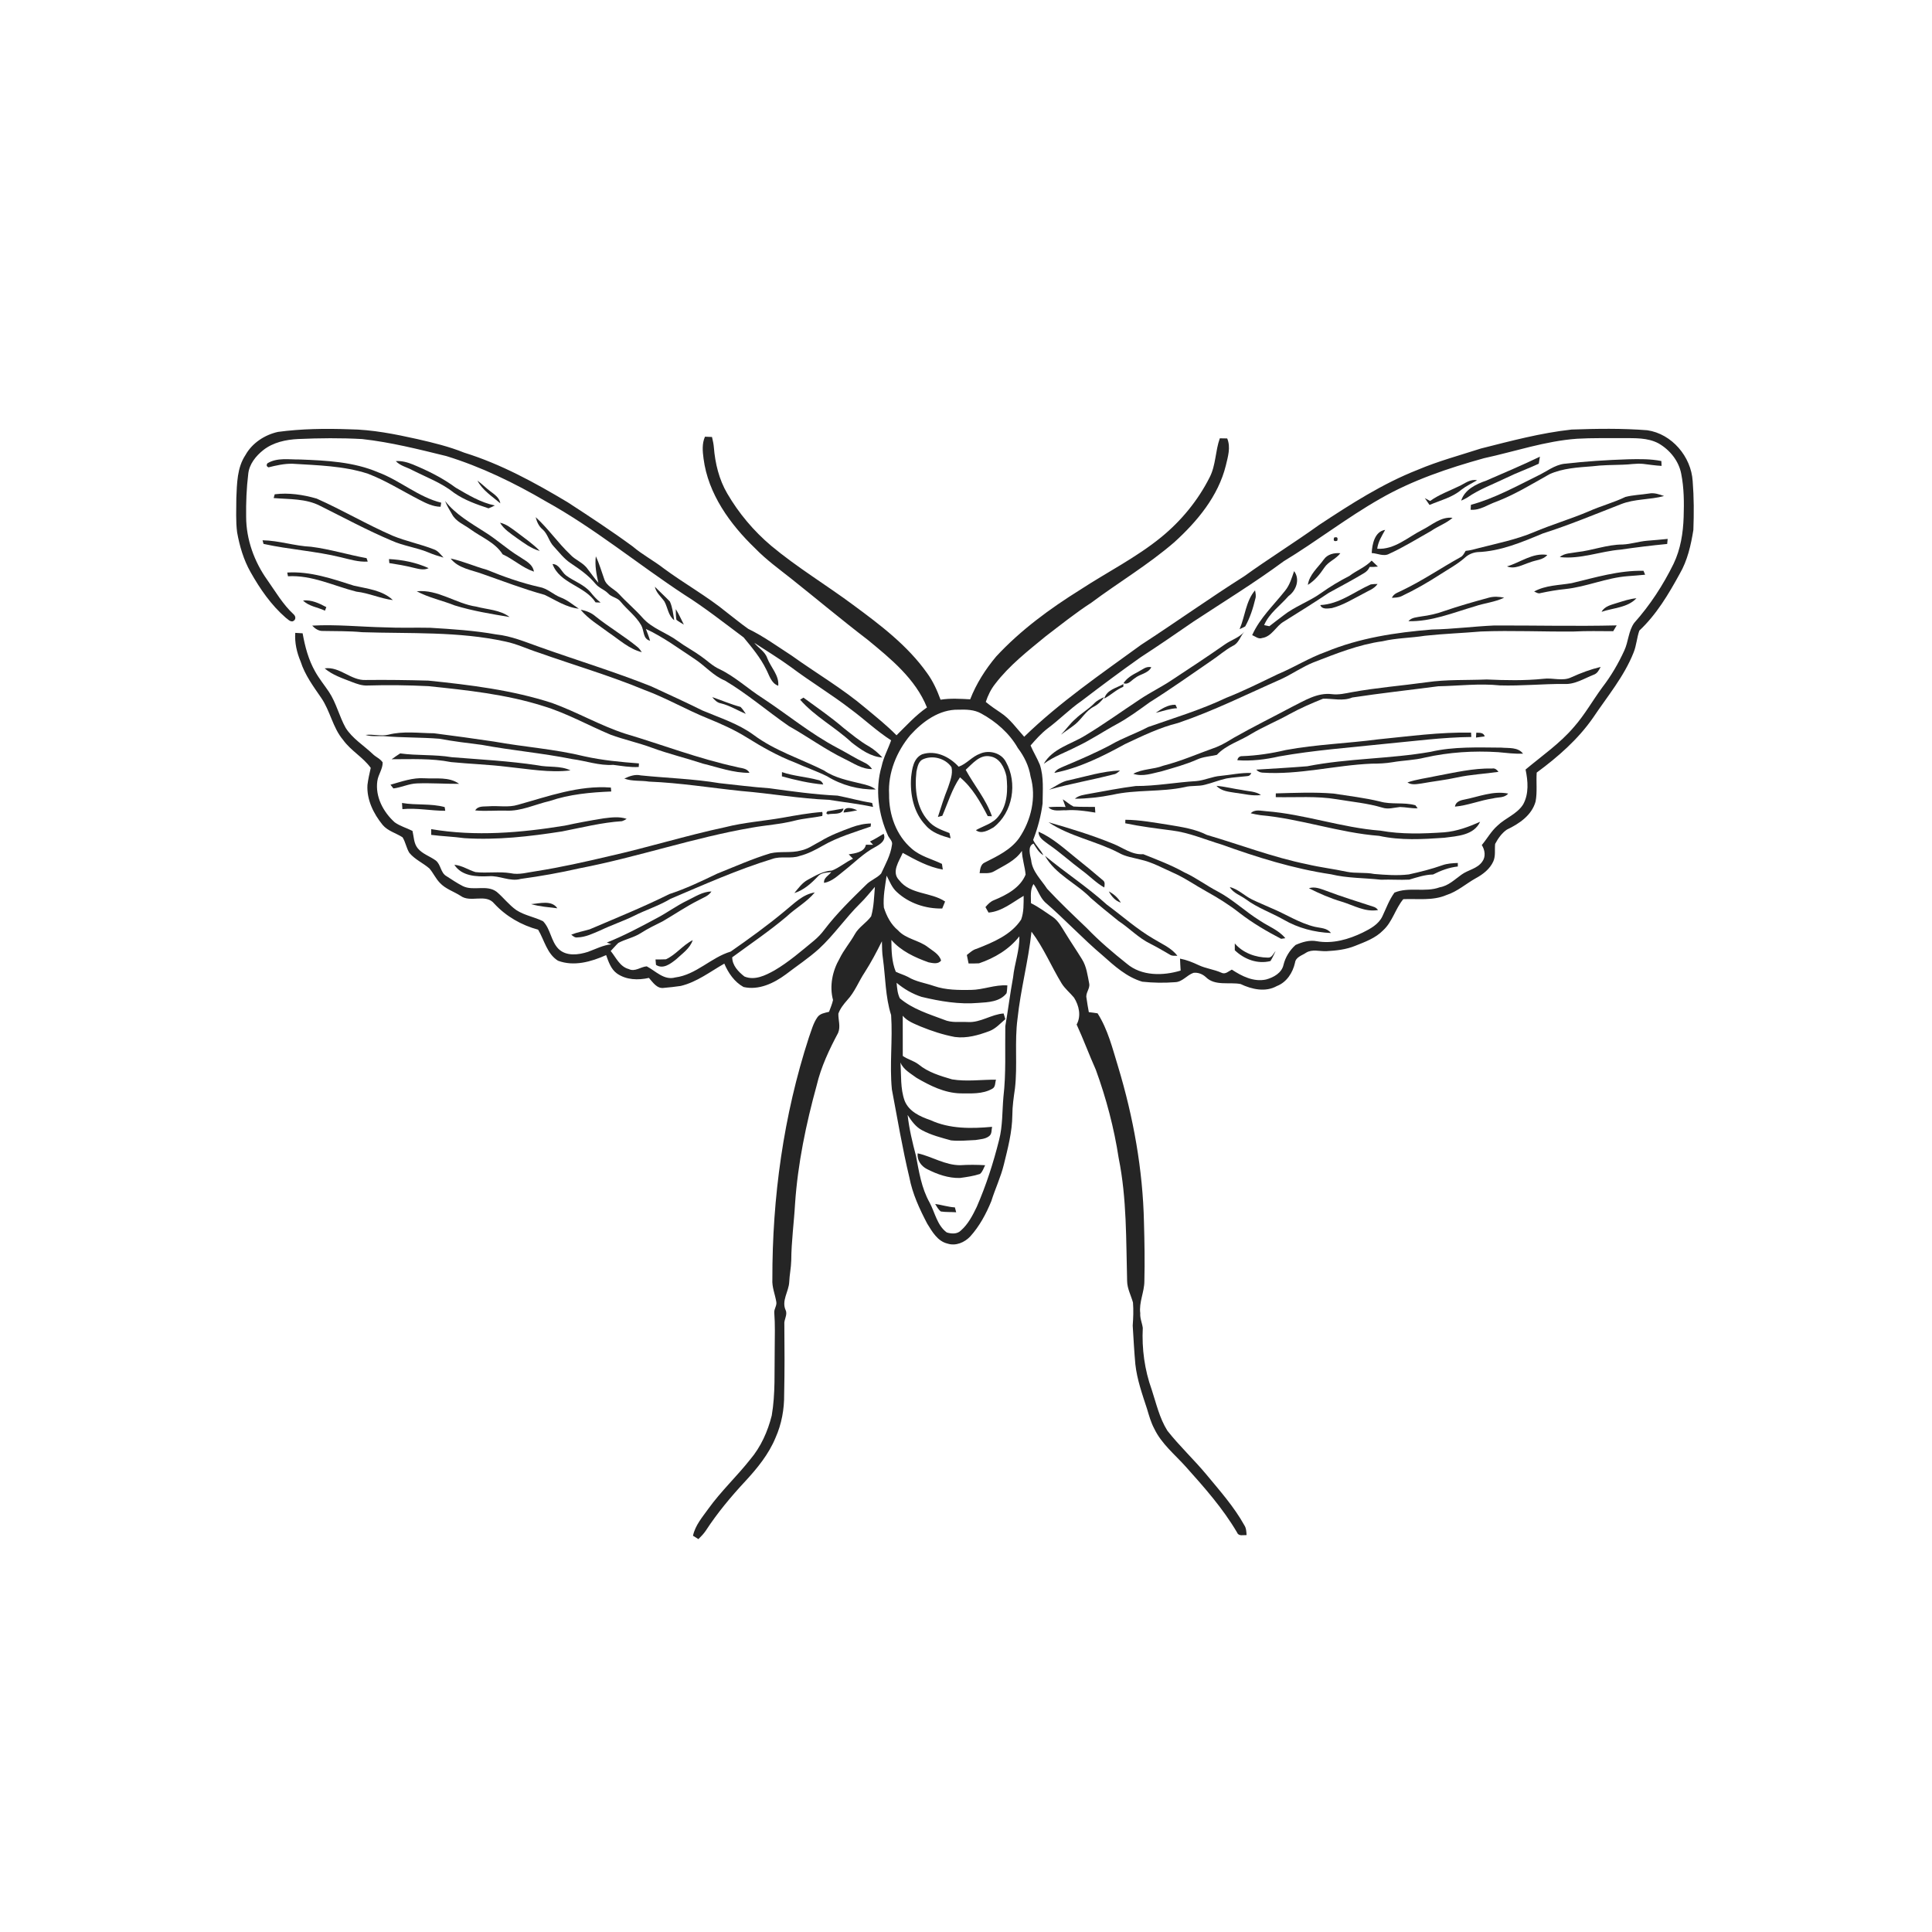 <ns0:svg xmlns:ns0="http://www.w3.org/2000/svg" width="1024pt" height="1024pt" viewBox="0 0 1024 1024" version="1.1">
<ns0:g id="#ffffffff">
<ns0:path fill="#ffffff" opacity="0" d=" M 0.00 0.00 L 1024.00 0.00 L 1024.00 1024.00 L 0.00 1024.00 L 0.00 0.00 M 147.29 228.92 C 140.26 230.50 133.64 234.82 130.09 241.20 C 125.64 247.90 125.60 256.24 125.26 263.99 C 125.26 270.05 124.90 276.15 125.68 282.18 C 127.00 289.48 129.11 296.71 132.78 303.19 C 137.80 312.12 143.72 320.71 151.51 327.46 C 152.59 328.20 153.58 329.48 155.03 329.34 C 156.91 328.74 156.94 326.74 155.59 325.57 C 149.93 320.34 146.05 313.60 141.65 307.36 C 134.75 297.68 130.50 285.93 130.46 273.99 C 130.35 266.38 130.66 258.76 131.57 251.21 C 132.09 246.03 135.60 241.68 139.55 238.55 C 144.78 234.44 151.52 233.01 158.03 232.69 C 169.33 232.19 180.67 232.07 191.97 232.71 C 207.06 234.38 221.82 238.11 236.54 241.72 C 255.06 247.41 272.63 255.96 289.33 265.74 C 315.22 280.05 338.07 299.02 362.73 315.22 C 373.66 322.10 383.80 330.14 394.14 337.85 C 398.52 343.16 403.04 348.55 406.09 354.78 C 407.77 357.95 408.72 362.14 412.49 363.47 C 413.02 357.91 408.54 353.74 406.66 348.83 C 405.47 345.28 401.99 343.49 399.77 340.70 C 406.32 344.97 413.03 349.04 419.36 353.67 C 429.69 361.43 440.80 368.07 451.02 375.98 C 458.23 381.31 464.74 387.55 472.32 392.38 C 470.72 397.01 468.29 401.34 467.27 406.17 C 463.69 418.40 465.57 431.69 470.78 443.16 C 471.58 444.66 473.28 445.98 472.75 447.88 C 472.02 453.30 469.26 458.12 467.01 463.01 C 464.77 465.48 461.32 466.54 459.01 469.00 C 451.25 476.59 443.43 484.19 436.85 492.86 C 435.30 494.94 433.49 496.82 431.51 498.49 C 424.72 504.06 418.06 509.90 410.45 514.35 C 405.72 516.98 399.99 519.85 394.55 517.56 C 391.34 515.04 388.12 511.73 388.09 507.39 C 397.75 500.28 407.72 493.56 416.89 485.82 C 421.67 481.30 427.63 478.13 431.85 473.01 C 425.35 474.03 420.81 479.00 415.91 482.91 C 406.75 490.55 397.05 497.54 387.27 504.36 C 376.80 507.51 369.03 516.63 357.90 518.07 C 351.96 519.74 347.54 514.66 342.78 512.18 C 339.55 512.41 336.53 515.26 333.26 513.62 C 328.50 512.37 326.53 507.52 323.68 504.05 C 325.06 502.65 326.30 501.11 327.73 499.77 C 331.56 497.73 335.95 496.93 339.63 494.57 C 343.34 492.17 347.32 490.27 351.27 488.30 C 357.60 484.61 363.66 480.44 370.23 477.16 C 372.63 475.79 375.54 474.96 377.08 472.49 C 372.38 472.57 368.39 475.32 364.30 477.28 C 358.55 480.03 353.44 483.90 347.78 486.81 C 339.25 491.41 330.65 495.97 321.64 499.57 C 322.23 499.80 323.42 500.25 324.01 500.48 C 319.62 500.97 315.70 503.01 311.62 504.51 C 306.58 506.12 300.20 506.97 296.05 502.96 C 291.98 498.89 291.85 492.38 287.82 488.27 C 283.25 485.99 277.97 485.20 273.64 482.35 C 269.76 479.62 266.89 475.77 263.30 472.72 C 258.02 468.67 250.93 472.46 245.26 469.63 C 242.25 468.11 239.48 466.18 236.64 464.38 C 233.48 462.61 233.73 458.24 230.97 456.09 C 227.86 453.81 223.90 452.65 221.39 449.59 C 219.28 446.99 219.37 443.50 218.63 440.41 C 215.51 438.81 212.02 437.89 209.17 435.82 C 203.14 430.37 198.83 422.29 199.99 413.99 C 200.44 410.54 202.89 407.63 202.82 404.08 C 201.54 402.10 199.10 401.23 197.47 399.55 C 192.68 395.01 186.79 391.44 183.21 385.78 C 179.80 379.65 178.25 372.62 174.37 366.74 C 171.94 363.10 169.13 359.71 167.01 355.88 C 163.48 349.65 161.64 342.66 160.40 335.66 C 159.42 335.60 157.48 335.49 156.50 335.43 C 156.12 340.69 157.32 345.82 159.34 350.64 C 161.59 357.73 166.05 363.76 170.21 369.82 C 175.03 376.76 176.31 385.64 181.84 392.16 C 185.94 397.89 192.36 401.28 196.50 406.98 C 195.84 409.97 195.13 412.97 194.76 416.02 C 194.29 423.85 197.97 431.26 202.79 437.20 C 205.55 440.49 209.89 441.52 213.36 443.79 C 214.97 446.35 215.36 449.48 216.98 452.04 C 219.88 455.57 224.25 457.39 227.64 460.35 C 229.65 462.72 230.93 465.65 233.11 467.90 C 236.12 471.18 240.50 472.47 244.14 474.83 C 249.44 478.68 257.50 473.39 262.01 478.98 C 268.25 485.71 276.38 490.37 285.22 492.75 C 288.51 498.27 289.88 505.53 295.73 509.19 C 304.15 512.38 313.38 509.76 321.26 506.22 C 322.54 509.76 323.80 513.66 327.00 515.97 C 331.94 519.43 338.23 519.60 343.94 518.31 C 346.03 520.66 348.27 524.21 351.93 523.59 C 354.90 523.37 357.87 522.98 360.82 522.57 C 369.37 520.52 376.40 515.01 383.90 510.74 C 386.00 515.71 389.29 520.49 394.09 523.13 C 402.13 524.97 410.12 521.16 416.45 516.49 C 422.30 511.99 428.50 507.92 433.99 502.97 C 442.01 495.61 448.13 486.49 455.87 478.87 C 458.71 476.14 461.12 473.01 463.71 470.06 C 463.27 475.26 463.18 480.61 461.74 485.65 C 459.25 489.14 455.23 491.31 453.10 495.10 C 450.63 499.56 447.22 503.45 444.99 508.07 C 441.19 514.62 439.54 522.63 441.52 530.03 C 441.06 532.19 440.16 534.21 439.41 536.28 C 437.19 536.85 434.59 537.15 433.20 539.23 C 430.98 542.42 430.05 546.28 428.72 549.89 C 415.29 591.18 409.28 634.71 409.37 678.06 C 409.10 682.19 410.80 686.02 411.46 690.02 C 411.84 691.99 410.25 693.70 410.38 695.66 C 410.87 702.09 410.65 708.55 410.61 715.00 C 410.40 726.76 411.03 738.61 409.04 750.26 C 406.91 758.72 403.28 766.88 397.60 773.57 C 390.54 782.50 382.18 790.33 375.51 799.58 C 372.30 804.07 368.48 808.43 367.30 813.98 C 368.02 814.43 369.46 815.32 370.17 815.76 C 371.61 814.33 373.04 812.88 374.15 811.19 C 380.26 801.82 387.45 793.22 395.05 785.05 C 401.41 778.17 407.45 770.76 411.05 762.02 C 414.27 754.82 415.70 746.88 415.62 739.02 C 415.89 726.66 415.85 714.29 415.72 701.93 C 415.44 699.35 417.55 696.92 416.41 694.42 C 414.12 689.41 418.03 684.58 418.30 679.58 C 418.45 675.71 419.30 671.92 419.38 668.06 C 419.44 657.99 420.83 648.01 421.40 637.97 C 422.85 616.70 427.22 595.72 432.88 575.19 C 435.18 565.43 439.52 556.27 444.21 547.47 C 445.63 544.15 444.27 540.67 444.35 537.27 C 445.30 534.55 447.18 532.22 449.06 530.07 C 453.07 525.78 455.10 520.16 458.33 515.34 C 461.72 510.06 464.64 504.51 467.43 498.90 C 467.53 501.93 467.47 504.99 467.97 508.00 C 469.35 518.01 469.23 528.33 472.31 538.02 C 473.21 551.15 471.41 564.32 472.72 577.43 C 475.66 592.99 478.28 608.60 481.97 624.02 C 483.62 632.70 487.37 640.80 491.45 648.57 C 494.09 652.84 496.95 657.92 502.24 659.14 C 506.61 660.54 511.28 658.51 514.29 655.30 C 519.17 649.89 522.66 643.37 525.41 636.66 C 527.44 630.14 530.43 623.94 532.05 617.29 C 534.16 608.68 536.47 599.99 536.56 591.07 C 536.57 586.30 537.29 581.58 537.95 576.87 C 539.36 564.59 537.67 552.17 539.31 539.91 C 540.94 524.40 545.08 509.29 546.71 493.80 C 553.14 502.28 557.20 512.23 562.72 521.28 C 564.50 524.11 567.15 526.21 569.26 528.77 C 571.90 532.97 573.16 538.46 570.64 543.02 C 574.28 550.90 577.26 559.07 580.81 566.99 C 586.34 582.17 590.49 597.89 592.93 613.86 C 597.27 635.30 596.81 657.26 597.40 679.02 C 597.46 683.01 599.45 686.58 600.50 690.35 C 600.83 694.42 600.66 698.51 600.36 702.58 C 600.78 709.39 601.14 716.22 601.75 723.02 C 602.64 731.20 605.43 738.99 607.96 746.77 C 609.02 750.32 610.02 753.93 611.78 757.22 C 615.62 765.27 622.73 770.94 628.56 777.46 C 638.38 788.43 648.22 799.54 655.70 812.30 C 656.52 814.38 658.99 813.53 660.71 813.63 C 660.60 811.83 660.54 809.96 659.53 808.42 C 654.06 798.60 646.56 790.16 639.43 781.55 C 632.80 773.58 625.17 766.47 618.75 758.32 C 614.56 751.68 612.84 743.88 610.42 736.51 C 606.66 726.07 605.14 714.86 605.70 703.79 C 605.34 701.19 604.15 698.72 604.36 696.04 C 603.61 690.22 606.52 684.83 606.54 679.07 C 606.80 668.71 606.62 658.35 606.33 647.99 C 605.74 619.95 600.70 592.12 592.60 565.30 C 589.63 555.67 587.22 545.66 581.73 537.08 C 580.19 536.83 578.64 536.64 577.10 536.46 C 576.64 533.98 576.20 531.50 575.87 529.00 C 575.22 526.29 577.82 524.05 577.31 521.36 C 576.43 516.96 575.92 512.30 573.48 508.42 C 570.58 503.69 567.43 499.12 564.55 494.38 C 562.66 491.38 560.95 488.07 557.97 486.00 C 554.20 483.45 550.52 480.73 546.44 478.70 C 546.45 475.27 545.90 471.64 547.77 468.55 C 550.10 471.57 551.11 475.47 553.86 478.16 C 564.39 487.24 573.84 497.50 584.48 506.46 C 590.71 512.04 597.24 517.91 605.43 520.32 C 611.19 520.94 617.03 521.03 622.81 520.58 C 626.69 520.48 629.06 516.85 632.55 515.63 C 634.92 515.30 637.37 516.27 639.11 517.88 C 643.94 522.73 651.50 520.41 657.52 521.55 C 663.42 524.36 670.70 526.02 676.74 522.63 C 681.97 520.62 685.20 515.55 686.38 510.26 C 686.77 507.23 690.10 506.45 692.25 504.96 C 695.51 502.93 699.44 504.30 703.01 504.14 C 708.18 503.86 713.41 503.30 718.24 501.33 C 723.49 499.23 729.07 497.25 733.09 493.09 C 738.05 488.57 739.54 481.66 743.77 476.58 C 751.38 476.25 759.38 477.52 766.60 474.41 C 772.46 472.55 777.06 468.32 782.36 465.39 C 786.11 463.35 789.71 460.53 791.49 456.55 C 792.80 453.62 792.12 450.38 792.45 447.30 C 793.99 444.41 795.96 441.56 798.70 439.70 C 805.19 436.59 811.88 432.15 813.90 424.79 C 814.85 419.78 814.14 414.58 814.48 409.49 C 825.69 401.23 836.38 391.90 844.37 380.39 C 851.90 369.14 860.80 358.58 865.83 345.87 C 867.36 342.13 867.54 338.01 868.89 334.23 C 877.95 325.74 884.36 314.94 890.28 304.14 C 894.41 297.05 896.23 288.90 897.52 280.88 C 897.84 272.26 897.84 263.60 897.15 255.00 C 896.36 242.05 886.12 229.94 873.10 228.04 C 859.75 226.99 846.35 227.20 832.98 227.67 C 816.67 229.45 800.77 233.72 784.91 237.72 C 773.71 241.34 762.31 244.39 751.46 248.99 C 732.80 256.31 715.86 267.21 699.20 278.20 C 686.14 287.58 672.46 296.05 659.42 305.45 C 640.95 317.13 623.17 329.85 604.83 341.75 C 583.58 357.22 561.75 372.13 542.84 390.50 C 538.83 386.07 535.35 381.01 530.28 377.69 C 527.59 375.92 524.95 374.09 522.48 372.03 C 523.62 368.59 525.21 365.30 527.47 362.46 C 534.96 352.66 544.78 345.03 554.24 337.25 C 562.20 331.18 570.01 324.90 578.42 319.45 C 592.96 308.61 608.65 299.29 622.40 287.40 C 634.56 276.36 645.70 263.00 649.72 246.73 C 650.82 242.06 652.41 237.05 650.44 232.38 C 649.13 232.36 647.83 232.34 646.53 232.32 C 644.10 239.07 644.46 246.60 641.11 253.05 C 634.96 265.22 626.13 275.98 615.59 284.62 C 602.31 295.48 586.91 303.18 572.61 312.53 C 556.47 322.60 540.95 333.97 527.98 347.97 C 522.28 354.77 517.44 362.36 514.22 370.65 C 508.98 370.38 503.72 370.02 498.51 370.86 C 496.69 365.87 494.49 361.00 491.34 356.70 C 481.01 342.12 466.54 331.21 452.30 320.70 C 437.93 310.02 422.50 300.76 408.74 289.27 C 399.49 281.45 391.57 272.06 385.48 261.60 C 381.09 254.15 379.03 245.55 378.35 236.99 C 378.21 235.16 377.77 233.38 377.37 231.61 C 376.12 231.58 374.88 231.53 373.65 231.46 C 372.02 235.12 372.37 239.18 372.89 243.04 C 375.30 261.79 386.97 277.88 400.27 290.66 C 406.06 296.64 412.82 301.52 419.32 306.67 C 432.87 317.45 446.14 328.58 459.90 339.11 C 472.16 349.19 485.23 359.81 491.31 374.97 C 485.27 379.14 480.38 384.61 475.17 389.72 C 470.06 384.50 464.33 379.94 458.73 375.27 C 446.49 364.89 432.57 356.80 419.57 347.46 C 412.01 342.59 404.70 337.24 396.59 333.31 C 392.73 330.60 389.09 327.55 385.33 324.69 C 374.75 316.01 362.73 309.36 351.75 301.24 C 346.46 297.13 340.47 294.00 335.37 289.65 C 324.16 281.42 312.52 273.78 300.86 266.20 C 283.45 255.79 265.48 245.94 246.02 239.91 C 238.05 236.69 229.68 234.67 221.32 232.75 C 209.39 230.10 197.29 227.66 185.03 227.53 C 172.44 227.08 159.79 227.24 147.29 228.92 M 141.70 245.59 C 141.08 246.54 141.28 247.24 142.32 247.70 C 146.46 246.68 150.66 245.71 154.96 245.79 C 168.39 246.63 182.09 246.89 195.01 251.08 C 204.51 254.71 213.13 260.20 222.15 264.83 C 225.70 266.68 229.42 268.54 233.51 268.60 C 233.59 268.06 233.76 266.98 233.85 266.44 C 221.70 263.44 212.09 254.69 200.49 250.36 C 187.44 244.75 173.00 244.08 159.01 243.54 C 153.22 243.63 146.91 242.38 141.70 245.59 M 209.78 244.40 C 212.16 246.95 215.78 247.63 218.75 249.29 C 226.18 253.04 234.14 255.98 240.70 261.24 C 246.20 265.09 252.60 267.32 258.92 269.43 C 260.09 269.02 261.18 268.43 262.29 267.90 C 254.77 266.40 248.10 262.28 241.54 258.48 C 234.61 253.34 226.85 249.50 218.91 246.21 C 216.01 245.03 212.94 244.17 209.78 244.40 M 253.07 254.75 C 255.74 259.91 260.90 263.09 265.19 266.79 C 264.73 263.76 262.07 262.08 259.85 260.36 C 257.49 258.61 255.45 256.47 253.07 254.75 M 145.60 261.98 C 145.46 262.48 145.19 263.48 145.05 263.98 C 153.34 264.69 162.15 264.17 169.75 268.15 C 182.29 274.39 194.63 281.08 207.55 286.53 C 213.77 289.35 220.67 290.15 226.97 292.76 C 229.60 293.90 232.33 294.75 235.09 295.54 C 233.54 293.93 232.20 291.93 230.00 291.19 C 222.84 288.36 215.23 286.90 208.12 283.95 C 194.40 277.98 181.49 270.33 167.83 264.26 C 160.69 262.19 153.00 261.04 145.60 261.98 M 235.89 265.50 C 236.87 268.02 238.27 270.34 239.64 272.66 C 241.69 276.52 246.08 278.09 249.42 280.59 C 255.23 284.81 262.43 287.50 266.41 293.80 C 272.17 296.43 276.96 300.98 282.99 302.98 C 282.35 298.80 278.18 297.05 275.10 294.91 C 268.76 291.05 263.31 285.93 257.00 282.03 C 249.49 277.19 241.44 272.67 235.89 265.50 M 283.92 274.11 C 284.53 276.52 285.54 278.87 287.49 280.51 C 290.35 282.94 290.90 286.93 293.47 289.60 C 296.34 292.67 298.90 296.15 302.46 298.50 C 307.20 301.68 311.98 304.98 315.63 309.45 C 317.43 311.63 320.28 312.47 322.25 314.45 C 324.06 316.58 327.28 316.67 328.98 318.95 C 332.46 323.22 337.07 326.53 339.83 331.37 C 341.49 334.16 340.63 338.69 344.55 339.60 C 343.95 337.47 343.10 335.43 342.34 333.36 C 351.68 337.69 359.93 343.86 368.49 349.49 C 373.86 353.08 378.16 358.22 384.22 360.72 C 396.18 367.81 406.74 376.99 418.17 384.88 C 428.14 390.46 437.39 397.27 447.68 402.27 C 452.32 404.47 456.87 407.76 462.22 407.61 C 461.18 406.07 459.74 404.89 458.04 404.14 C 453.11 401.79 448.51 398.82 443.66 396.31 C 429.60 388.89 417.32 378.66 404.08 369.95 C 396.39 365.06 389.67 358.66 381.40 354.69 C 377.62 353.01 374.72 349.99 371.35 347.69 C 367.43 344.87 363.14 342.63 359.25 339.77 C 353.25 335.31 345.62 333.17 340.57 327.43 C 336.66 323.00 332.09 319.22 328.11 314.86 C 325.60 312.13 321.49 310.73 320.27 306.96 C 318.81 302.91 317.66 298.75 315.80 294.86 C 315.21 299.60 316.09 304.30 317.15 308.91 C 315.08 306.57 313.35 303.97 311.42 301.53 C 309.08 298.13 304.87 296.87 302.17 293.84 C 295.65 287.66 290.57 280.13 283.92 274.11 M 265.02 277.05 C 267.10 280.56 270.63 282.76 273.84 285.12 C 277.69 287.79 281.50 290.78 286.10 292.02 C 282.48 288.22 278.08 285.28 273.94 282.09 C 271.18 280.09 268.45 277.76 265.02 277.05 M 139.15 286.36 C 139.28 286.84 139.54 287.80 139.68 288.28 C 153.26 291.27 167.24 292.07 180.76 295.39 C 185.41 296.49 190.06 297.97 194.91 297.65 C 194.75 297.19 194.44 296.28 194.29 295.83 C 184.44 294.04 174.81 291.04 164.86 289.79 C 156.20 289.40 147.84 286.50 139.15 286.36 M 206.17 296.32 C 206.22 296.85 206.31 297.92 206.35 298.45 C 210.53 299.09 214.70 299.81 218.81 300.83 C 221.55 301.43 224.50 302.46 227.20 301.13 C 220.62 298.14 213.37 296.68 206.17 296.32 M 238.84 296.03 C 242.89 301.25 249.94 302.06 255.76 304.22 C 266.67 308.03 277.47 312.20 288.62 315.27 C 294.52 318.06 300.08 321.95 306.78 322.61 C 303.64 320.55 300.77 318.01 297.21 316.68 C 293.25 315.17 290.16 311.84 285.87 311.12 C 276.30 308.97 267.05 305.70 257.99 301.98 C 251.54 300.21 245.39 297.41 238.84 296.03 M 292.85 298.94 C 296.61 309.33 310.01 310.43 315.67 319.27 C 316.55 319.28 317.44 319.31 318.33 319.37 C 316.31 317.80 314.59 315.91 313.02 313.92 C 309.56 309.79 304.24 308.13 300.02 304.99 C 297.50 303.06 296.51 299.05 292.85 298.94 M 152.25 303.46 C 152.35 303.95 152.54 304.94 152.63 305.43 C 165.32 304.70 176.88 310.55 188.87 313.58 C 195.51 314.32 201.63 317.25 208.24 318.06 C 202.61 312.76 194.72 312.07 187.56 310.41 C 176.15 306.76 164.40 302.71 152.25 303.46 M 347.09 310.99 C 347.76 314.19 350.36 316.25 352.15 318.79 C 353.96 322.07 354.15 326.31 357.35 328.72 C 356.80 325.39 356.45 321.94 355.06 318.83 C 352.48 316.14 349.72 313.63 347.09 310.99 M 220.89 313.39 C 227.23 316.81 234.38 318.24 241.04 320.90 C 250.50 323.81 260.34 325.41 270.09 327.04 C 265.04 323.17 258.36 323.11 252.43 321.52 C 241.62 319.96 232.12 312.24 220.89 313.39 M 160.62 318.27 C 163.72 321.42 168.39 321.81 172.23 323.68 C 172.41 323.21 172.78 322.26 172.96 321.79 C 169.15 319.75 165.06 317.81 160.62 318.27 M 307.75 323.17 C 311.87 328.15 317.55 331.46 322.66 335.31 C 328.27 339.08 333.44 343.98 340.17 345.67 C 339.52 344.75 338.91 343.79 338.05 343.06 C 330.86 337.12 322.74 332.42 315.48 326.57 C 313.29 324.68 310.56 323.67 307.75 323.17 M 358.17 322.84 C 358.20 324.73 358.19 326.63 358.51 328.51 C 359.72 329.50 361.12 330.23 362.45 331.05 C 361.09 328.28 359.79 325.47 358.17 322.84 M 165.47 331.59 C 166.94 333.16 168.83 334.51 171.09 334.42 C 178.05 334.56 185.04 334.41 191.99 335.08 C 217.29 335.91 242.93 334.56 267.83 340.02 C 273.88 341.25 279.47 343.97 285.32 345.85 C 304.05 352.48 323.16 358.06 341.53 365.67 C 353.10 369.94 363.81 376.21 375.24 380.82 C 382.35 383.72 389.39 386.86 395.92 390.94 C 403.94 395.94 412.21 400.64 421.05 404.04 C 426.77 406.62 432.73 408.66 438.36 411.43 C 446.05 416.18 455.17 418.62 464.18 418.43 C 461.96 416.67 459.16 415.98 456.46 415.36 C 449.67 413.69 442.58 412.37 436.70 408.35 C 424.26 402.13 410.67 397.91 399.42 389.50 C 391.26 383.53 381.55 380.48 372.34 376.59 C 363.37 372.13 354.25 368.00 345.16 363.78 C 325.77 356.04 305.77 349.98 286.12 342.97 C 278.53 340.30 271.02 337.08 262.94 336.25 C 251.41 334.18 239.71 333.45 228.03 332.74 C 220.02 332.56 212.00 332.90 203.99 332.51 C 191.15 332.26 178.31 330.87 165.47 331.59 M 172.07 354.25 C 176.20 357.78 181.43 359.47 186.41 361.42 C 189.14 362.47 191.97 363.52 194.95 363.33 C 205.63 363.00 216.32 363.16 226.98 363.67 C 247.50 365.80 268.20 367.98 287.95 374.23 C 300.36 377.97 311.68 384.42 323.59 389.39 C 330.85 392.07 338.45 393.68 345.70 396.38 C 354.50 399.61 363.63 401.79 372.53 404.73 C 380.66 406.71 388.75 409.71 397.23 409.62 C 395.94 406.99 392.70 407.23 390.28 406.48 C 370.19 402.13 350.98 394.69 331.32 388.85 C 317.96 384.50 305.77 377.35 292.58 372.59 C 271.37 365.71 249.13 363.02 227.05 360.74 C 216.03 360.44 205.00 360.28 193.98 360.41 C 186.01 360.87 180.19 353.12 172.07 354.25 M 377.49 369.48 C 378.70 371.00 380.13 372.47 382.14 372.81 C 386.82 373.94 390.89 376.56 395.30 378.36 C 394.43 377.07 393.59 375.77 392.49 374.68 C 387.36 373.31 382.50 371.18 377.49 369.48 M 424.08 370.85 C 431.95 379.85 442.76 385.46 451.43 393.57 C 456.18 397.24 461.49 401.09 467.68 401.50 C 465.56 399.22 463.23 397.14 460.53 395.58 C 455.71 392.85 451.47 389.26 447.13 385.86 C 440.39 380.03 433.01 375.02 425.85 369.75 C 425.41 370.02 424.52 370.57 424.08 370.85 M 205.82 389.41 C 201.83 390.34 197.76 389.02 193.74 389.53 C 196.87 390.53 200.19 390.01 203.41 390.17 C 213.21 391.03 223.07 390.75 232.87 391.55 C 240.32 392.93 247.84 393.85 255.36 394.79 C 271.27 397.76 287.42 399.14 303.29 402.33 C 310.55 403.26 317.62 405.90 325.01 405.39 C 329.50 405.95 333.99 406.79 338.55 406.51 C 338.57 406.03 338.62 405.09 338.65 404.62 C 328.94 403.89 319.25 402.98 309.73 400.86 C 294.00 397.00 277.77 395.92 261.86 393.05 C 251.26 391.48 240.63 389.99 230.00 388.65 C 221.95 388.59 213.72 387.36 205.82 389.41 M 212.10 399.32 C 210.56 400.29 209.08 401.35 207.60 402.41 C 218.09 402.42 228.68 401.86 239.04 403.92 C 249.00 404.91 259.04 405.21 269.00 406.45 C 280.07 407.57 291.25 409.69 302.38 408.33 C 296.96 405.67 290.71 406.86 284.95 405.62 C 269.85 403.33 254.61 402.57 239.41 401.33 C 230.38 399.81 221.16 400.58 212.10 399.32 M 414.46 409.23 C 414.45 409.79 414.44 410.92 414.43 411.49 C 421.61 413.45 428.93 415.16 436.35 415.81 C 435.90 414.53 434.94 413.61 433.59 413.42 C 427.28 411.71 420.66 411.37 414.46 409.23 M 330.89 412.65 C 335.07 414.24 339.66 413.56 344.01 414.27 C 360.45 414.91 376.71 417.58 393.05 419.27 C 408.52 420.54 423.84 423.31 439.36 423.92 C 447.15 425.19 455.04 426.02 462.75 427.70 C 462.62 427.17 462.38 426.12 462.25 425.60 C 456.08 424.60 450.06 422.90 443.94 421.70 C 431.83 421.13 419.83 419.44 407.83 417.80 C 398.96 417.18 390.14 416.03 381.30 415.09 C 367.52 412.78 353.54 412.40 339.66 410.98 C 336.60 410.27 333.63 411.38 330.89 412.65 M 206.96 415.92 C 207.35 416.42 208.12 417.40 208.51 417.89 C 212.76 417.39 216.68 415.36 220.99 415.22 C 228.44 414.94 235.89 415.50 243.35 415.46 C 238.00 411.57 231.17 412.88 225.00 412.50 C 218.78 412.08 212.85 414.25 206.96 415.92 M 274.49 426.56 C 269.46 428.11 264.15 426.94 258.99 427.35 C 256.50 427.57 253.36 426.99 251.87 429.54 C 257.25 430.04 262.65 429.52 268.05 429.65 C 276.15 430.09 283.58 426.33 291.32 424.56 C 301.83 420.97 312.95 419.96 323.98 419.51 C 323.93 418.99 323.82 417.94 323.77 417.42 C 306.78 416.12 290.58 422.09 274.49 426.56 M 213.07 425.59 C 213.12 426.40 213.24 428.04 213.29 428.86 C 220.89 428.11 228.40 429.75 235.99 429.73 C 235.92 429.24 235.76 428.26 235.69 427.77 C 228.29 425.75 220.56 426.89 213.07 425.59 M 447.12 430.66 C 449.55 430.43 451.95 430.01 454.34 429.50 C 452.09 428.31 447.42 427.01 447.12 430.66 M 438.54 430.01 C 438.38 430.26 438.07 430.76 437.91 431.01 C 438.11 431.17 438.51 431.49 438.71 431.65 C 441.46 430.90 446.41 432.26 447.07 428.53 C 444.22 429.03 441.38 429.51 438.54 430.01 M 414.73 433.42 C 404.65 435.19 394.38 435.88 384.44 438.41 C 363.72 442.83 343.47 449.16 322.80 453.80 C 310.06 456.80 297.28 459.68 284.33 461.72 C 279.77 462.33 275.14 463.84 270.54 462.80 C 264.41 461.81 258.16 462.92 252.01 462.23 C 248.23 461.09 244.85 458.68 240.82 458.36 C 244.70 464.42 252.56 464.74 259.00 464.42 C 264.79 463.94 270.30 467.47 276.05 465.83 C 286.49 464.42 296.87 462.57 307.14 460.22 C 337.87 454.32 367.58 443.99 398.45 438.69 C 406.00 437.32 413.71 436.90 421.16 434.97 C 425.98 433.73 430.97 433.48 435.83 432.46 C 435.86 432.13 435.92 431.46 435.96 431.13 L 435.79 430.36 C 428.71 430.90 421.71 432.18 414.73 433.42 M 319.98 433.74 C 313.06 434.84 306.17 436.12 299.32 437.61 C 275.98 441.41 252.00 443.44 228.54 439.46 C 228.54 440.47 228.55 441.49 228.56 442.51 C 234.36 443.25 240.22 443.43 246.02 444.23 C 263.40 445.36 280.78 443.35 297.92 440.67 C 308.46 438.61 318.93 435.95 329.67 435.24 C 330.55 434.96 331.37 434.54 332.13 434.00 C 328.19 432.67 324.01 433.24 319.98 433.74 M 451.34 438.51 C 445.72 440.59 440.06 442.72 434.92 445.85 C 431.51 447.58 428.36 449.98 424.55 450.77 C 419.26 452.26 413.65 451.05 408.33 452.27 C 398.69 455.18 389.48 459.31 380.14 463.04 C 371.85 467.02 363.54 471.02 354.78 473.88 C 340.99 480.73 326.71 486.52 312.55 492.56 C 309.30 493.53 305.94 494.11 302.78 495.39 C 303.72 496.14 304.68 497.09 306.01 496.85 C 310.35 496.77 314.32 494.75 318.24 493.11 C 323.93 490.37 329.94 488.36 335.64 485.61 C 342.13 482.30 349.14 480.14 355.41 476.38 C 373.16 468.87 390.81 460.92 409.26 455.28 C 413.97 453.56 419.12 455.36 423.84 453.67 C 428.23 452.55 432.24 450.44 436.15 448.20 C 444.08 443.65 452.90 441.09 461.47 438.10 C 461.51 437.69 461.59 436.87 461.63 436.46 C 458.10 436.50 454.64 437.30 451.34 438.51 M 461.10 446.00 C 461.65 446.57 462.21 447.15 462.77 447.74 C 461.49 447.73 460.22 447.72 458.95 447.73 C 458.19 451.68 453.18 452.29 449.84 452.83 C 450.59 453.60 451.34 454.36 452.11 455.14 C 448.22 456.92 444.96 459.86 440.96 461.40 C 436.27 461.66 432.21 464.09 428.20 466.27 C 425.17 467.88 423.16 470.77 421.01 473.34 C 425.98 471.81 429.97 468.23 433.47 464.53 C 435.20 462.47 438.15 462.52 440.60 462.23 C 439.24 464.05 436.41 465.29 436.78 467.95 C 441.05 467.21 444.17 464.02 447.45 461.47 C 452.88 457.20 457.77 452.17 463.93 448.91 C 466.52 447.51 469.89 445.34 468.33 441.92 C 465.94 443.33 463.62 444.84 461.10 446.00 M 281.49 479.19 C 286.01 480.52 290.75 480.82 295.40 481.41 C 292.43 476.90 285.98 478.89 281.49 479.19 M 352.97 508.45 C 351.13 508.56 349.28 508.51 347.44 508.53 C 347.52 509.48 347.60 510.44 347.69 511.41 C 351.51 513.90 355.43 510.79 358.42 508.42 C 361.64 505.37 365.70 502.71 367.16 498.30 C 361.91 500.94 358.32 505.96 352.97 508.45 Z" />
<ns0:path fill="#ffffff" opacity="0" d=" M 835.88 232.54 C 843.91 232.06 851.96 232.28 860.00 232.22 C 866.43 232.26 873.24 231.87 879.10 235.02 C 885.04 238.43 889.78 244.28 891.08 251.10 C 892.58 258.63 892.62 266.35 892.37 274.00 C 892.10 282.50 890.74 291.11 887.02 298.84 C 881.48 310.13 874.53 320.79 866.15 330.17 C 863.07 334.50 863.11 340.13 860.89 344.85 C 857.75 351.70 853.92 358.26 849.32 364.23 C 844.20 371.17 839.99 378.77 834.27 385.26 C 826.84 394.01 817.32 400.56 808.58 407.87 C 809.87 413.92 810.42 420.74 807.30 426.36 C 804.04 431.54 797.89 433.51 793.65 437.66 C 790.32 440.59 788.20 444.54 785.38 447.90 C 787.06 450.49 787.58 454.10 785.62 456.69 C 783.01 460.47 778.10 461.02 774.60 463.60 C 770.98 466.17 767.68 469.51 763.10 470.28 C 755.35 473.14 746.74 469.91 739.10 473.10 C 736.28 476.94 734.69 481.49 732.65 485.76 C 730.63 489.96 726.30 492.28 722.31 494.26 C 714.82 497.89 706.34 500.36 697.98 498.87 C 694.09 498.11 690.20 499.30 686.68 500.85 C 683.59 503.61 681.28 507.32 680.29 511.36 C 679.36 515.71 674.98 518.09 671.02 519.16 C 664.47 520.57 658.20 517.41 652.89 513.91 C 651.20 514.75 649.47 516.60 647.44 515.59 C 643.53 513.81 639.18 513.37 635.29 511.54 C 632.13 510.05 628.88 508.74 625.44 508.09 C 625.50 510.19 625.63 512.30 625.77 514.42 C 616.46 517.26 605.07 517.42 597.26 510.80 C 589.86 504.91 582.62 498.77 576.06 491.94 C 568.92 485.10 561.71 478.32 555.00 471.08 C 551.84 466.20 547.11 461.94 546.53 455.84 C 545.96 453.13 544.50 448.41 547.80 447.12 C 549.27 449.39 550.57 451.88 553.00 453.30 C 551.58 450.34 548.96 448.13 547.59 445.18 C 550.00 438.99 551.74 432.49 552.59 425.89 C 552.63 419.03 553.33 411.94 551.14 405.32 C 549.71 401.82 547.71 398.60 546.22 395.13 C 548.98 391.93 551.82 388.77 555.16 386.17 C 561.43 381.52 566.90 375.87 573.34 371.43 C 583.58 363.60 593.91 355.89 604.44 348.45 C 613.90 342.31 623.19 335.92 632.48 329.51 C 648.54 318.94 664.96 308.88 680.44 297.45 C 697.79 286.94 713.82 274.41 731.47 264.37 C 748.64 254.50 767.57 248.14 786.59 242.85 C 802.99 239.30 819.04 233.74 835.88 232.54 M 787.65 254.77 C 782.28 256.62 776.29 259.52 774.46 265.35 C 775.60 264.86 776.71 264.30 777.78 263.66 C 784.12 259.25 791.45 256.65 798.35 253.28 C 803.98 250.51 809.90 248.43 815.58 245.76 C 815.77 244.52 815.97 243.27 816.19 242.03 C 806.81 246.57 797.20 250.61 787.65 254.77 M 829.11 245.81 C 823.87 246.48 819.70 249.96 815.06 252.14 C 803.52 257.83 792.08 264.16 779.62 267.57 C 779.58 268.22 779.50 269.52 779.46 270.17 C 784.36 270.62 788.53 267.49 792.97 265.94 C 802.91 262.14 811.99 256.53 821.24 251.35 C 828.33 248.14 836.30 247.75 843.96 247.14 C 849.30 246.46 854.69 246.48 860.07 246.30 C 863.69 246.25 867.30 245.49 870.94 245.87 C 874.18 246.26 877.41 246.76 880.67 246.93 C 880.64 246.28 880.58 245.00 880.55 244.35 C 874.75 243.20 868.81 243.29 862.94 243.43 C 851.64 243.80 840.34 244.52 829.11 245.81 M 773.46 257.63 C 768.26 260.18 762.72 262.10 757.99 265.54 C 757.04 265.02 756.10 264.51 755.17 264.01 C 756.03 265.19 756.87 266.40 757.68 267.63 C 763.41 265.19 769.73 263.69 774.57 259.56 C 777.13 257.57 780.09 256.21 782.87 254.56 C 779.35 253.74 776.45 256.25 773.46 257.63 M 861.49 263.39 C 855.24 266.40 848.49 268.16 842.15 270.99 C 832.58 275.07 822.56 277.99 812.98 282.06 C 803.56 286.02 793.48 288.01 783.62 290.54 C 781.39 291.17 779.14 291.76 776.82 291.97 C 776.08 293.17 775.48 294.55 774.19 295.26 C 763.91 300.94 754.20 307.60 743.59 312.71 C 741.50 313.89 738.72 314.41 737.74 316.87 C 739.46 316.74 741.27 316.76 742.87 315.97 C 749.99 312.61 756.82 308.67 763.43 304.40 C 767.85 301.52 772.56 299.03 776.52 295.49 C 778.32 293.85 780.64 292.86 783.07 292.63 C 795.23 292.22 806.64 287.37 817.71 282.75 C 831.73 278.27 845.32 272.62 859.01 267.28 C 866.37 264.32 874.44 264.95 882.00 262.91 C 879.42 262.00 876.75 261.04 873.98 261.58 C 869.83 262.24 865.56 262.33 861.49 263.39 M 753.79 280.88 C 746.12 284.75 739.12 291.44 729.96 290.85 C 730.40 287.16 732.41 284.03 734.16 280.85 C 728.62 281.67 727.26 288.44 727.03 293.13 C 730.15 293.27 733.40 295.18 736.38 293.49 C 744.02 290.02 751.17 285.53 758.49 281.43 C 762.15 278.87 766.51 277.42 769.89 274.46 C 763.72 273.72 758.94 278.31 753.79 280.88 M 707.11 284.93 C 706.57 286.57 707.12 287.13 708.76 286.62 C 709.26 284.97 708.71 284.41 707.11 284.93 M 860.06 288.60 C 851.81 288.59 844.00 291.76 835.85 292.64 C 832.75 293.26 829.24 293.08 826.71 295.26 C 837.65 296.54 848.17 292.18 858.97 291.31 C 867.16 290.11 875.39 289.10 883.64 288.31 C 883.70 287.64 883.83 286.30 883.90 285.63 C 880.27 286.00 876.64 286.32 873.01 286.60 C 868.64 286.97 864.44 288.40 860.06 288.60 M 701.60 296.58 C 698.54 300.87 693.98 304.48 693.19 310.00 C 696.81 307.74 699.55 304.42 701.89 300.91 C 704.04 297.61 708.09 296.34 710.41 293.22 C 707.12 292.93 703.59 293.73 701.60 296.58 M 798.74 300.20 C 802.89 301.90 807.00 299.26 810.91 298.07 C 813.97 296.77 817.84 296.90 820.10 294.13 C 812.42 292.79 805.81 298.15 798.74 300.20 M 715.22 305.25 C 710.01 307.91 704.99 310.91 700.22 314.31 C 693.87 318.86 686.30 321.38 680.17 326.25 C 677.72 328.16 675.20 329.97 672.78 331.91 C 672.09 331.76 670.71 331.46 670.02 331.32 C 672.65 325.06 678.56 320.98 682.92 315.95 C 687.00 313.01 689.18 307.05 685.90 302.71 C 684.65 306.31 683.59 310.09 681.13 313.09 C 675.08 320.76 667.71 327.59 663.67 336.65 C 665.36 337.28 667.04 338.93 668.98 338.15 C 674.19 337.37 676.23 331.83 680.48 329.43 C 688.46 324.43 696.47 319.47 704.28 314.22 C 710.53 310.78 716.85 307.47 722.96 303.78 C 724.27 303.01 725.35 301.91 725.93 300.49 C 727.39 300.53 728.85 300.46 730.32 300.30 C 729.21 299.24 728.09 298.19 727.00 297.13 C 723.67 300.64 719.02 302.34 715.22 305.25 M 833.05 309.07 C 826.35 310.25 819.24 310.12 813.13 313.51 C 814.22 313.99 815.32 314.81 816.59 314.33 C 820.88 313.42 825.20 312.65 829.57 312.22 C 840.83 311.06 851.38 306.23 862.70 305.38 C 865.78 305.18 868.86 304.88 871.95 304.61 C 871.74 304.09 871.30 303.06 871.09 302.54 C 858.14 302.24 845.53 306.09 833.05 309.07 M 726.53 309.75 C 717.73 313.67 709.77 320.26 699.77 320.69 C 700.72 323.18 703.83 322.50 705.91 322.30 C 711.87 320.78 717.14 317.45 722.56 314.65 C 725.18 313.11 728.36 312.17 730.13 309.52 C 728.91 309.50 727.71 309.58 726.53 309.75 M 657.01 333.44 C 658.02 333.02 659.01 332.54 659.98 332.02 C 662.54 327.44 664.15 322.39 665.37 317.30 C 665.84 315.84 665.46 314.34 665.20 312.89 C 660.26 318.65 659.94 326.68 657.01 333.44 M 765.37 323.89 C 761.49 325.33 757.42 326.19 753.33 326.73 C 750.93 327.19 748.18 327.21 746.49 329.25 C 758.69 329.54 770.13 324.75 781.64 321.39 C 786.78 319.63 792.35 319.16 797.25 316.77 C 794.62 316.27 791.90 316.04 789.29 316.73 C 781.26 318.92 773.25 321.19 765.37 323.89 M 857.22 319.54 C 854.16 320.56 850.53 321.19 848.87 324.28 C 855.07 322.15 862.62 322.15 867.35 317.09 C 863.86 317.36 860.54 318.54 857.22 319.54 M 758.93 333.66 C 739.81 335.21 720.58 338.11 702.75 345.49 C 693.89 348.64 685.92 353.72 677.27 357.33 C 668.21 361.67 659.23 366.20 649.88 369.87 C 636.54 376.21 622.38 380.48 608.48 385.35 C 602.05 388.77 595.08 391.08 588.78 394.75 C 580.79 399.00 572.48 402.55 564.16 406.07 C 562.20 406.96 559.95 407.65 558.82 409.65 C 572.15 407.04 584.51 400.83 596.35 394.35 C 605.45 390.09 614.58 385.61 624.38 383.20 C 643.15 376.84 660.90 367.95 679.01 359.97 C 684.88 357.26 690.20 353.47 696.22 351.05 C 708.10 346.47 720.04 341.62 732.74 339.88 C 740.11 338.12 747.74 338.17 755.20 336.97 C 765.10 335.89 775.05 335.56 784.97 334.70 C 801.32 334.07 817.69 334.87 834.04 334.72 C 841.04 334.35 848.03 334.53 855.03 334.55 C 855.50 333.78 856.42 332.24 856.88 331.47 C 835.26 331.99 813.63 331.46 792.01 331.52 C 780.97 332.00 769.99 333.46 758.93 333.66 M 649.38 341.44 C 640.12 347.91 630.69 354.13 621.25 360.33 C 615.83 363.99 609.93 366.84 604.48 370.46 C 594.62 376.95 585.06 383.91 574.92 389.99 C 567.44 394.54 557.88 396.73 553.21 404.84 C 558.49 400.95 564.75 398.79 570.54 395.79 C 577.95 392.33 584.73 387.71 591.90 383.82 C 598.04 380.51 603.65 376.34 609.29 372.27 C 620.49 365.25 631.26 357.57 642.16 350.10 C 645.95 347.59 649.35 344.51 653.37 342.35 C 656.59 340.97 657.34 337.22 659.54 334.80 C 656.83 337.97 652.70 339.12 649.38 341.44 M 603.07 356.18 C 600.19 357.66 597.29 359.34 595.47 362.11 C 597.98 363.15 599.59 360.63 601.46 359.48 C 604.21 357.19 608.39 357.05 610.22 353.68 C 607.48 352.89 605.34 355.06 603.07 356.18 M 832.99 358.91 C 828.27 361.29 822.99 359.09 818.01 359.78 C 808.02 360.80 797.97 360.58 787.96 360.14 C 777.38 360.58 766.75 360.07 756.25 361.60 C 743.00 363.44 729.64 364.47 716.47 366.88 C 713.03 367.52 709.53 368.35 706.02 367.93 C 698.27 366.92 691.36 371.40 684.71 374.69 C 674.49 380.15 664.08 385.26 654.01 390.99 C 651.00 392.80 648.00 394.67 644.73 395.98 C 635.33 399.31 626.19 403.38 616.50 405.85 C 611.36 407.86 605.55 407.44 600.67 410.12 C 605.68 411.86 610.88 409.84 615.81 408.77 C 622.09 406.93 628.45 405.24 634.44 402.57 C 637.75 401.06 641.44 400.92 644.95 400.09 C 649.87 394.82 657.05 392.82 663.02 389.09 C 669.64 385.11 676.81 382.23 683.53 378.46 C 689.24 375.34 695.24 372.73 701.26 370.32 C 706.42 370.19 711.72 371.76 716.74 369.69 C 731.87 367.39 747.10 365.73 762.28 363.74 C 773.19 363.52 784.13 362.14 795.03 363.28 C 806.37 363.62 817.69 362.44 829.04 362.51 C 834.70 362.87 839.62 359.60 844.70 357.61 C 846.60 356.98 847.52 355.14 848.38 353.48 C 843.07 354.75 837.95 356.66 832.99 358.91 M 585.28 370.26 C 588.80 368.42 591.66 365.49 595.38 364.00 C 595.38 363.52 595.40 363.04 595.42 362.57 C 591.74 364.70 586.61 365.57 585.28 370.26 M 579.83 372.93 C 576.84 375.97 573.06 378.06 570.01 381.04 C 567.10 383.50 565.00 386.72 562.32 389.39 C 564.81 387.50 567.46 385.83 569.90 383.87 C 573.39 381.00 575.57 376.70 579.69 374.58 C 581.98 373.42 583.83 371.59 585.28 369.48 C 583.30 370.36 581.30 371.31 579.83 372.93 M 612.56 377.80 C 616.33 376.95 619.99 375.53 623.89 375.37 C 623.67 374.91 623.24 374.00 623.02 373.54 C 619.08 373.40 615.69 375.70 612.56 377.80 M 730.45 391.87 C 714.18 394.03 697.70 394.53 681.54 397.52 C 673.97 399.31 666.24 400.49 658.47 400.77 C 657.04 400.69 656.05 401.54 655.83 402.93 C 663.26 403.48 670.76 402.57 678.01 400.91 C 696.51 397.61 715.27 396.26 733.94 394.27 C 749.21 392.85 764.47 390.78 779.83 390.62 C 779.79 390.04 779.72 388.89 779.69 388.31 C 763.19 387.97 746.83 390.26 730.45 391.87 M 782.46 388.35 C 782.43 389.00 782.35 390.29 782.31 390.93 C 783.85 390.73 785.39 390.53 786.94 390.29 C 786.27 388.17 784.23 388.41 782.46 388.35 M 795.73 396.26 C 783.24 396.18 770.55 395.63 758.29 398.47 C 736.65 402.29 714.48 401.86 692.89 406.13 C 683.89 406.86 674.86 407.37 665.84 407.92 C 666.72 408.89 667.80 409.42 669.09 409.51 C 688.57 410.81 707.62 405.56 727.00 404.76 C 730.71 404.76 734.45 404.61 738.12 403.98 C 743.81 403.00 749.65 402.94 755.27 401.52 C 767.96 398.67 781.05 397.84 794.01 398.66 C 798.40 399.07 802.80 399.63 807.24 399.46 C 804.57 395.89 799.64 396.62 795.73 396.26 M 760.93 411.35 C 755.94 412.45 750.82 413.03 745.98 414.70 C 748.23 416.25 751.01 415.56 753.53 415.24 C 759.75 414.11 766.05 413.44 772.23 412.08 C 779.48 410.48 786.90 410.19 794.23 409.09 C 793.44 408.01 792.38 407.07 790.96 407.32 C 780.79 407.10 770.85 409.50 760.93 411.35 M 566.63 413.53 C 562.63 414.15 559.52 416.82 556.00 418.56 C 567.28 415.34 578.90 413.40 590.26 410.42 C 591.65 410.27 592.63 409.25 593.62 408.38 C 584.42 408.72 575.56 411.53 566.63 413.53 M 646.98 411.22 C 642.52 411.54 638.44 413.63 633.98 414.00 C 623.29 414.63 612.71 416.65 601.97 416.61 C 593.70 417.63 585.52 419.29 577.32 420.73 C 574.68 421.27 571.80 421.48 569.70 423.35 C 576.33 423.32 582.98 422.56 589.50 421.28 C 602.13 418.38 615.27 419.92 627.95 417.18 C 631.45 416.23 635.17 416.90 638.67 415.92 C 642.53 414.99 646.21 413.42 650.10 412.59 C 653.68 411.97 657.32 411.80 660.93 411.38 C 662.04 411.36 662.80 410.80 663.21 409.71 C 657.74 409.47 652.39 410.71 646.98 411.22 M 644.76 416.51 C 647.33 419.38 651.37 419.64 654.93 420.23 C 659.39 420.71 663.82 422.05 668.34 421.37 C 665.37 419.33 661.63 419.46 658.24 418.70 C 653.73 418.08 649.30 416.88 644.76 416.51 M 676.21 420.51 C 676.20 421.01 676.18 422.01 676.18 422.50 C 686.98 422.73 697.88 421.81 708.60 423.64 C 716.65 424.99 724.85 425.72 732.70 428.07 C 735.77 429.09 738.91 428.04 742.00 427.73 C 745.13 427.79 748.22 428.53 751.38 428.42 C 751.09 428.02 750.50 427.21 750.20 426.81 C 744.07 425.05 737.55 426.58 731.42 424.82 C 723.30 422.84 714.99 421.90 706.75 420.60 C 696.60 419.77 686.38 420.24 676.21 420.51 M 775.97 423.82 C 773.84 424.22 771.50 425.06 771.15 427.53 C 778.05 426.92 784.52 424.16 791.36 423.17 C 794.05 422.42 797.42 423.03 799.36 420.61 C 791.35 419.00 783.69 422.33 775.97 423.82 M 563.30 423.65 C 563.77 425.01 564.27 426.37 564.79 427.73 C 561.74 427.57 558.69 427.56 555.66 427.84 C 558.11 430.41 561.85 429.33 565.00 429.47 C 570.23 429.08 575.40 429.87 580.54 430.69 C 580.46 429.68 580.39 428.68 580.33 427.68 C 576.54 427.63 572.75 427.73 568.98 427.47 C 566.91 426.47 565.24 424.85 563.30 423.65 M 662.91 431.06 C 664.61 431.46 666.34 431.80 668.10 432.06 C 689.34 433.96 709.69 441.38 730.96 443.02 C 742.30 445.52 754.02 444.84 765.51 444.03 C 772.35 443.13 781.13 442.79 784.49 435.57 C 778.43 438.26 772.21 440.57 765.55 441.14 C 754.26 441.90 742.82 442.28 731.64 440.26 C 711.12 438.71 691.51 431.53 671.00 429.95 C 668.27 429.76 665.05 428.80 662.91 431.06 M 596.46 434.49 C 596.45 434.96 596.43 435.89 596.42 436.36 C 604.59 438.07 612.87 439.09 621.13 440.16 C 630.26 441.29 638.72 445.00 647.46 447.62 C 666.34 454.40 685.57 460.44 705.46 463.39 C 714.17 465.52 723.15 465.27 732.00 466.27 C 736.97 466.06 741.96 466.49 746.92 466.22 C 751.06 465.00 755.18 463.59 759.54 463.50 C 763.66 461.41 768.04 459.76 772.67 459.26 C 772.67 458.79 772.68 457.86 772.68 457.39 C 769.91 457.50 767.11 457.65 764.48 458.59 C 758.69 460.65 752.71 462.13 746.71 463.46 C 740.61 464.18 734.43 463.73 728.33 463.22 C 723.52 462.24 718.55 463.03 713.76 462.04 C 706.82 460.54 699.76 459.72 692.86 458.09 C 674.71 454.40 657.39 447.71 639.68 442.53 C 633.43 439.37 626.44 438.34 619.61 437.20 C 611.93 436.03 604.25 434.55 596.46 434.49 M 555.74 435.81 C 567.08 443.37 580.92 445.74 592.94 451.98 C 596.50 454.07 600.66 454.57 604.59 455.63 C 610.60 456.96 616.01 460.00 621.60 462.48 C 627.88 465.22 633.49 469.22 639.48 472.51 C 645.58 475.90 651.53 479.59 657.02 483.92 C 663.87 489.21 671.35 493.61 679.02 497.59 C 679.58 497.51 680.69 497.35 681.25 497.27 C 677.75 492.97 672.38 491.06 667.90 488.04 C 660.15 483.28 653.57 476.82 645.51 472.55 C 639.42 469.39 633.92 465.19 627.66 462.34 C 620.74 458.46 613.26 455.66 605.94 452.73 C 599.96 453.22 595.12 449.23 589.84 447.16 C 578.74 442.61 567.26 439.11 555.74 435.81 M 550.47 440.82 C 550.31 444.03 553.39 445.70 555.58 447.42 C 561.85 451.72 567.47 456.88 573.57 461.41 C 577.54 464.31 580.96 467.96 585.28 470.39 C 585.49 469.03 585.84 467.44 584.52 466.53 C 579.83 462.52 575.09 458.57 570.26 454.74 C 563.98 449.69 557.92 444.10 550.47 440.82 M 553.88 453.61 C 559.34 463.50 570.45 468.07 578.10 475.94 C 582.90 480.14 587.88 484.15 592.84 488.15 C 598.63 491.95 603.43 497.16 609.71 500.21 C 613.21 501.97 616.58 503.97 619.98 505.94 C 621.15 506.81 622.66 506.50 624.03 506.59 C 620.84 502.35 615.82 500.33 611.44 497.63 C 602.56 492.46 594.89 485.56 586.64 479.47 C 576.31 470.11 564.60 462.50 553.88 453.61 M 651.80 470.16 C 653.65 473.41 657.48 474.52 660.34 476.64 C 666.50 481.21 673.81 483.73 680.43 487.48 C 688.00 491.88 696.72 494.16 705.42 494.52 C 703.44 491.78 699.87 491.93 696.91 491.23 C 688.69 489.27 681.56 484.51 673.82 481.32 C 670.43 479.75 666.95 478.40 663.61 476.75 C 659.54 474.77 656.30 471.25 651.80 470.16 M 693.74 470.79 C 699.33 473.61 705.10 476.13 711.12 477.90 C 717.43 479.81 723.54 483.57 730.39 482.34 C 729.75 481.44 728.90 480.84 727.86 480.56 C 719.55 477.80 711.15 475.29 702.97 472.16 C 700.02 471.14 696.90 469.71 693.74 470.79 M 587.68 472.47 C 589.13 475.07 591.12 477.50 594.07 478.43 C 592.58 475.85 590.32 473.82 587.68 472.47 M 654.47 500.04 C 654.47 501.23 654.47 502.44 654.47 503.65 C 659.44 508.44 666.50 511.13 673.37 509.38 C 674.45 507.71 675.21 505.86 676.09 504.10 C 674.90 505.37 674.18 507.68 672.09 507.56 C 665.58 507.53 658.77 505.11 654.47 500.04 Z" />
<ns0:path fill="#ffffff" opacity="0" d=" M 482.57 389.54 C 489.08 382.41 497.85 375.94 507.95 376.15 C 512.04 376.03 516.33 376.08 520.01 378.14 C 527.90 382.45 535.00 388.60 539.48 396.48 C 542.86 400.91 545.35 406.03 546.22 411.56 C 549.41 422.60 546.54 434.78 540.20 444.15 C 535.76 450.43 528.67 453.74 522.03 457.11 C 519.73 458.06 519.50 460.67 519.21 462.80 C 521.76 462.71 524.58 463.19 526.89 461.81 C 532.16 458.72 538.12 456.27 541.64 450.99 C 541.75 455.26 543.23 459.33 543.59 463.56 C 540.75 470.53 533.53 474.34 526.92 477.07 C 525.01 477.78 523.59 479.25 522.31 480.78 C 522.72 481.51 523.54 482.96 523.94 483.68 C 531.00 483.13 536.65 478.25 542.56 474.82 C 542.51 479.03 542.71 483.37 541.23 487.39 C 535.91 495.55 526.39 499.42 517.69 502.86 C 515.61 503.38 514.10 504.91 512.45 506.17 C 512.76 507.66 513.07 509.16 513.37 510.67 C 515.21 510.66 517.05 510.70 518.90 510.58 C 527.11 507.79 534.88 503.20 540.28 496.29 C 540.47 503.71 537.69 510.70 536.96 518.00 C 535.36 526.61 534.31 535.32 532.83 543.95 C 532.62 556.40 533.29 568.92 531.84 581.34 C 531.16 588.98 531.47 596.77 529.53 604.25 C 526.50 616.35 522.67 628.26 517.68 639.71 C 515.50 644.22 513.11 648.86 509.28 652.21 C 507.33 654.20 504.19 654.00 501.76 653.20 C 496.65 649.42 495.55 642.64 492.68 637.33 C 488.42 629.77 487.09 621.05 485.49 612.65 C 483.61 605.51 481.86 598.31 481.06 590.96 C 483.09 594.11 485.38 597.35 488.82 599.10 C 493.58 601.65 498.89 602.99 504.07 604.43 C 508.38 604.87 512.74 604.44 517.07 604.24 C 519.50 603.80 522.24 603.78 524.27 602.16 C 525.82 601.00 525.45 598.91 525.82 597.24 C 514.88 598.24 503.33 598.41 493.16 593.69 C 487.70 591.82 481.76 589.15 479.48 583.42 C 477.13 576.94 477.76 569.90 477.25 563.14 C 478.83 566.96 482.66 568.94 485.81 571.29 C 492.91 575.43 500.56 579.27 508.95 579.51 C 514.66 579.51 520.75 580.01 525.92 577.07 C 527.70 576.14 527.37 573.89 527.88 572.25 C 520.13 572.20 512.31 573.37 504.61 572.09 C 498.40 570.26 491.93 568.37 486.86 564.16 C 484.32 562.21 481.09 561.51 478.49 559.66 C 478.47 552.56 478.49 545.46 478.47 538.36 C 480.90 541.31 484.60 542.59 487.99 544.09 C 493.85 546.47 499.89 548.47 506.11 549.62 C 512.42 550.47 518.61 548.66 524.46 546.48 C 527.78 545.19 530.19 542.45 532.84 540.18 C 532.61 539.43 532.16 537.92 531.94 537.16 C 525.40 537.62 519.73 542.08 513.06 541.70 C 508.81 541.49 504.33 542.24 500.34 540.48 C 492.22 537.43 483.65 534.82 476.93 529.11 C 475.67 526.56 475.47 523.69 475.22 520.91 C 479.11 524.18 483.58 526.77 488.42 528.35 C 498.26 530.70 508.36 532.45 518.53 531.56 C 523.75 531.23 530.04 530.96 533.50 526.42 C 533.80 525.06 533.80 523.66 533.92 522.28 C 527.34 521.82 521.15 524.60 514.63 524.68 C 508.06 524.76 501.34 524.79 495.05 522.61 C 490.44 521.00 485.45 520.36 481.24 517.78 C 479.15 516.70 476.87 516.08 474.78 515.04 C 472.61 509.76 472.48 503.82 472.45 498.18 C 477.59 504.09 484.93 507.49 492.18 510.06 C 494.36 510.47 497.24 511.22 498.79 509.10 C 497.83 505.74 494.50 504.08 491.94 502.10 C 487.07 498.25 480.21 497.79 475.94 493.07 C 472.20 489.99 469.92 485.55 468.47 481.02 C 467.97 475.34 469.11 469.71 469.93 464.12 C 471.52 467.09 472.71 470.44 475.30 472.75 C 481.73 478.77 490.67 481.72 499.40 481.53 C 499.90 480.29 500.41 479.05 500.92 477.82 C 493.39 472.74 482.44 474.24 476.55 466.50 C 472.31 462.17 476.56 456.43 478.47 452.04 C 485.18 455.73 492.06 459.56 499.70 460.88 C 499.54 459.87 499.39 458.87 499.25 457.87 C 493.88 455.27 487.79 453.86 483.24 449.82 C 474.99 442.77 471.09 431.71 471.24 421.04 C 470.58 409.55 475.26 398.24 482.57 389.54 M 488.77 399.79 C 484.14 401.85 483.41 407.50 482.91 411.94 C 482.26 420.92 484.19 430.71 490.61 437.40 C 493.93 441.40 499.05 442.96 503.86 444.33 C 503.70 443.63 503.39 442.23 503.23 441.53 C 499.19 439.96 494.82 438.49 491.98 435.02 C 485.66 428.05 484.72 417.95 485.73 408.99 C 486.24 406.76 486.62 404.06 488.68 402.69 C 493.89 399.99 501.01 401.77 504.32 406.63 C 505.15 410.35 503.56 414.02 502.44 417.50 C 500.39 422.57 498.76 427.80 497.10 433.01 C 497.69 432.85 498.86 432.54 499.45 432.38 C 502.43 425.53 504.55 418.23 508.82 412.00 C 515.40 417.45 519.63 425.07 523.52 432.55 C 524.08 432.57 525.19 432.62 525.75 432.64 C 522.62 423.61 516.35 416.30 511.84 408.01 C 515.48 404.75 519.30 399.77 524.82 400.90 C 529.92 401.70 532.39 406.85 533.42 411.37 C 534.24 418.51 534.04 426.49 529.38 432.40 C 526.49 436.49 521.39 437.64 517.25 440.00 C 520.07 442.28 523.89 440.09 526.57 438.55 C 536.85 430.61 539.43 414.99 533.14 403.79 C 530.70 399.03 524.25 397.35 519.51 399.45 C 515.23 400.95 512.39 404.86 508.11 406.37 C 503.29 401.11 495.94 397.44 488.77 399.79 M 486.41 611.28 C 485.90 614.86 488.25 618.09 491.34 619.65 C 496.73 622.40 502.68 624.52 508.81 624.35 C 512.37 623.86 515.97 623.35 519.40 622.22 C 520.82 621.06 521.31 619.16 522.15 617.59 C 517.75 617.32 513.34 617.30 508.94 617.58 C 500.91 617.60 494.01 613.01 486.41 611.28 M 495.67 638.15 C 496.53 639.55 497.32 641.08 498.66 642.11 C 501.35 642.52 504.08 642.33 506.80 642.53 C 506.56 641.66 506.33 640.80 506.11 639.94 C 502.56 639.75 499.18 638.59 495.67 638.15 Z" />
</ns0:g>
<ns0:g id="#252525ff">
<ns0:path fill="#252525" opacity="1.00" d=" M 147.29 228.92 C 159.79 227.24 172.44 227.08 185.03 227.53 C 197.29 227.66 209.39 230.10 221.32 232.75 C 229.68 234.67 238.05 236.69 246.02 239.91 C 265.48 245.94 283.45 255.79 300.86 266.20 C 312.52 273.78 324.16 281.42 335.37 289.65 C 340.47 294.00 346.46 297.13 351.75 301.24 C 362.73 309.36 374.75 316.01 385.33 324.69 C 389.09 327.55 392.73 330.60 396.59 333.31 C 404.70 337.24 412.01 342.59 419.57 347.46 C 432.57 356.80 446.49 364.89 458.73 375.27 C 464.33 379.94 470.06 384.50 475.17 389.72 C 480.38 384.61 485.27 379.14 491.31 374.97 C 485.23 359.81 472.16 349.19 459.90 339.11 C 446.14 328.58 432.87 317.45 419.32 306.67 C 412.82 301.52 406.06 296.64 400.27 290.66 C 386.97 277.88 375.30 261.79 372.89 243.04 C 372.37 239.18 372.02 235.12 373.65 231.46 C 374.88 231.53 376.12 231.58 377.37 231.61 C 377.77 233.38 378.21 235.16 378.35 236.99 C 379.03 245.55 381.09 254.15 385.48 261.60 C 391.57 272.06 399.49 281.45 408.74 289.27 C 422.50 300.76 437.93 310.02 452.30 320.70 C 466.54 331.21 481.01 342.12 491.34 356.70 C 494.49 361.00 496.69 365.87 498.51 370.86 C 503.72 370.02 508.98 370.38 514.22 370.65 C 517.44 362.36 522.28 354.77 527.98 347.97 C 540.95 333.97 556.47 322.60 572.61 312.53 C 586.91 303.18 602.31 295.48 615.59 284.62 C 626.13 275.98 634.96 265.22 641.11 253.05 C 644.46 246.60 644.10 239.07 646.53 232.32 C 647.83 232.34 649.13 232.36 650.44 232.38 C 652.41 237.05 650.82 242.06 649.72 246.73 C 645.70 263.00 634.56 276.36 622.40 287.40 C 608.65 299.29 592.96 308.61 578.42 319.45 C 570.01 324.90 562.20 331.18 554.24 337.25 C 544.78 345.03 534.96 352.66 527.47 362.46 C 525.21 365.30 523.62 368.59 522.48 372.03 C 524.95 374.09 527.59 375.92 530.28 377.69 C 535.35 381.01 538.83 386.07 542.84 390.50 C 561.75 372.13 583.58 357.22 604.83 341.75 C 623.17 329.85 640.95 317.13 659.42 305.45 C 672.46 296.05 686.14 287.58 699.20 278.20 C 715.86 267.21 732.80 256.31 751.46 248.99 C 762.31 244.39 773.71 241.34 784.91 237.72 C 800.77 233.72 816.67 229.45 832.98 227.67 C 846.35 227.20 859.75 226.99 873.10 228.04 C 886.12 229.94 896.36 242.05 897.15 255.00 C 897.84 263.60 897.84 272.26 897.52 280.88 C 896.23 288.90 894.41 297.05 890.28 304.14 C 884.36 314.94 877.95 325.74 868.89 334.23 C 867.54 338.01 867.36 342.13 865.83 345.87 C 860.80 358.58 851.90 369.14 844.37 380.39 C 836.38 391.90 825.69 401.23 814.48 409.49 C 814.14 414.58 814.85 419.78 813.90 424.79 C 811.88 432.15 805.19 436.59 798.70 439.70 C 795.96 441.56 793.99 444.41 792.45 447.30 C 792.12 450.38 792.80 453.62 791.49 456.55 C 789.71 460.53 786.11 463.35 782.36 465.39 C 777.06 468.32 772.46 472.55 766.60 474.41 C 759.38 477.52 751.38 476.25 743.77 476.58 C 739.54 481.66 738.05 488.57 733.09 493.09 C 729.07 497.25 723.49 499.23 718.24 501.33 C 713.41 503.30 708.18 503.86 703.01 504.14 C 699.44 504.30 695.51 502.93 692.25 504.96 C 690.10 506.45 686.77 507.23 686.38 510.26 C 685.20 515.55 681.97 520.62 676.74 522.63 C 670.70 526.02 663.42 524.36 657.52 521.55 C 651.50 520.41 643.94 522.73 639.11 517.88 C 637.37 516.27 634.92 515.30 632.55 515.63 C 629.06 516.85 626.69 520.48 622.81 520.58 C 617.03 521.03 611.19 520.94 605.43 520.32 C 597.24 517.91 590.71 512.04 584.48 506.46 C 573.84 497.50 564.39 487.24 553.86 478.16 C 551.11 475.47 550.10 471.57 547.77 468.55 C 545.90 471.64 546.45 475.27 546.44 478.70 C 550.52 480.73 554.20 483.45 557.97 486.00 C 560.95 488.07 562.66 491.38 564.55 494.38 C 567.43 499.12 570.58 503.69 573.48 508.42 C 575.92 512.30 576.43 516.96 577.31 521.36 C 577.82 524.05 575.22 526.29 575.87 529.00 C 576.20 531.50 576.64 533.98 577.10 536.46 C 578.64 536.64 580.19 536.83 581.73 537.08 C 587.22 545.66 589.63 555.67 592.60 565.30 C 600.70 592.12 605.74 619.95 606.33 647.99 C 606.62 658.35 606.80 668.71 606.54 679.07 C 606.52 684.83 603.61 690.22 604.36 696.04 C 604.15 698.72 605.34 701.19 605.70 703.79 C 605.14 714.86 606.66 726.07 610.42 736.51 C 612.84 743.88 614.56 751.68 618.75 758.32 C 625.17 766.47 632.80 773.58 639.43 781.55 C 646.56 790.16 654.06 798.60 659.53 808.42 C 660.54 809.96 660.60 811.83 660.71 813.63 C 658.99 813.53 656.52 814.38 655.70 812.30 C 648.22 799.54 638.38 788.43 628.56 777.46 C 622.73 770.94 615.62 765.27 611.78 757.22 C 610.02 753.93 609.02 750.32 607.96 746.77 C 605.43 738.99 602.64 731.20 601.75 723.02 C 601.14 716.22 600.78 709.39 600.36 702.58 C 600.66 698.51 600.83 694.42 600.50 690.35 C 599.45 686.58 597.46 683.01 597.40 679.02 C 596.81 657.26 597.27 635.30 592.93 613.86 C 590.49 597.89 586.34 582.17 580.81 566.99 C 577.26 559.07 574.28 550.90 570.64 543.02 C 573.16 538.46 571.90 532.97 569.26 528.77 C 567.15 526.21 564.50 524.11 562.72 521.28 C 557.20 512.23 553.14 502.28 546.71 493.80 C 545.08 509.29 540.94 524.40 539.31 539.91 C 537.67 552.17 539.36 564.59 537.95 576.87 C 537.29 581.58 536.57 586.30 536.56 591.07 C 536.47 599.99 534.16 608.68 532.05 617.29 C 530.43 623.94 527.44 630.14 525.41 636.66 C 522.66 643.37 519.17 649.89 514.29 655.30 C 511.28 658.51 506.61 660.54 502.24 659.14 C 496.95 657.92 494.09 652.84 491.45 648.57 C 487.37 640.80 483.62 632.70 481.97 624.02 C 478.28 608.60 475.66 592.99 472.72 577.43 C 471.41 564.32 473.21 551.15 472.31 538.02 C 469.23 528.33 469.35 518.01 467.97 508.00 C 467.47 504.99 467.53 501.93 467.43 498.90 C 464.64 504.51 461.72 510.06 458.33 515.34 C 455.10 520.16 453.07 525.78 449.06 530.07 C 447.18 532.22 445.30 534.55 444.35 537.27 C 444.27 540.67 445.63 544.15 444.21 547.47 C 439.52 556.27 435.18 565.43 432.88 575.19 C 427.22 595.72 422.85 616.70 421.40 637.97 C 420.83 648.01 419.44 657.99 419.38 668.06 C 419.30 671.92 418.45 675.71 418.30 679.58 C 418.03 684.58 414.12 689.41 416.41 694.42 C 417.55 696.92 415.44 699.35 415.72 701.93 C 415.85 714.29 415.89 726.66 415.62 739.02 C 415.70 746.88 414.27 754.82 411.05 762.02 C 407.45 770.76 401.41 778.17 395.05 785.05 C 387.45 793.22 380.26 801.82 374.15 811.19 C 373.04 812.88 371.61 814.33 370.17 815.76 C 369.46 815.32 368.02 814.43 367.30 813.98 C 368.48 808.43 372.30 804.07 375.51 799.58 C 382.18 790.33 390.54 782.50 397.60 773.57 C 403.28 766.88 406.91 758.72 409.04 750.26 C 411.03 738.61 410.40 726.76 410.61 715.00 C 410.65 708.55 410.87 702.09 410.38 695.66 C 410.25 693.70 411.84 691.99 411.46 690.02 C 410.80 686.02 409.10 682.19 409.37 678.06 C 409.28 634.71 415.29 591.18 428.72 549.89 C 430.05 546.28 430.98 542.42 433.20 539.23 C 434.59 537.15 437.19 536.85 439.41 536.28 C 440.16 534.21 441.06 532.19 441.52 530.03 C 439.54 522.63 441.19 514.62 444.99 508.07 C 447.22 503.45 450.63 499.56 453.10 495.10 C 455.23 491.31 459.25 489.14 461.74 485.65 C 463.18 480.61 463.27 475.26 463.71 470.06 C 461.12 473.01 458.71 476.14 455.87 478.87 C 448.13 486.49 442.01 495.61 433.99 502.97 C 428.50 507.92 422.30 511.99 416.45 516.49 C 410.12 521.16 402.13 524.97 394.09 523.13 C 389.29 520.49 386.00 515.71 383.90 510.74 C 376.40 515.01 369.37 520.52 360.82 522.57 C 357.87 522.98 354.90 523.37 351.93 523.59 C 348.27 524.21 346.03 520.66 343.94 518.31 C 338.23 519.60 331.94 519.43 327.00 515.97 C 323.80 513.66 322.54 509.76 321.26 506.22 C 313.38 509.76 304.15 512.38 295.73 509.19 C 289.88 505.53 288.51 498.27 285.22 492.75 C 276.38 490.37 268.25 485.71 262.01 478.98 C 257.50 473.39 249.44 478.68 244.14 474.83 C 240.50 472.47 236.12 471.18 233.11 467.90 C 230.93 465.65 229.65 462.72 227.64 460.35 C 224.25 457.39 219.88 455.57 216.98 452.04 C 215.36 449.48 214.97 446.35 213.36 443.79 C 209.89 441.52 205.55 440.49 202.79 437.20 C 197.97 431.26 194.29 423.85 194.76 416.02 C 195.13 412.97 195.84 409.97 196.50 406.98 C 192.36 401.28 185.94 397.89 181.84 392.16 C 176.31 385.64 175.03 376.76 170.21 369.82 C 166.05 363.76 161.59 357.73 159.34 350.64 C 157.32 345.82 156.12 340.69 156.50 335.43 C 157.48 335.49 159.42 335.60 160.40 335.66 C 161.64 342.66 163.48 349.65 167.01 355.88 C 169.13 359.71 171.94 363.10 174.37 366.74 C 178.25 372.62 179.80 379.65 183.21 385.78 C 186.79 391.44 192.68 395.01 197.47 399.55 C 199.10 401.23 201.54 402.10 202.82 404.08 C 202.89 407.63 200.44 410.54 199.99 413.99 C 198.83 422.29 203.14 430.37 209.17 435.82 C 212.02 437.89 215.51 438.81 218.63 440.41 C 219.37 443.50 219.28 446.99 221.39 449.59 C 223.90 452.65 227.86 453.81 230.97 456.09 C 233.73 458.24 233.48 462.61 236.64 464.38 C 239.48 466.18 242.25 468.11 245.26 469.63 C 250.93 472.46 258.02 468.67 263.30 472.72 C 266.89 475.77 269.76 479.62 273.64 482.35 C 277.97 485.20 283.25 485.99 287.82 488.27 C 291.85 492.38 291.98 498.89 296.05 502.96 C 300.20 506.97 306.58 506.12 311.62 504.51 C 315.70 503.01 319.62 500.97 324.01 500.48 C 323.42 500.25 322.23 499.80 321.64 499.57 C 330.65 495.97 339.25 491.41 347.78 486.81 C 353.44 483.90 358.55 480.03 364.30 477.28 C 368.39 475.32 372.38 472.57 377.08 472.49 C 375.54 474.96 372.63 475.79 370.23 477.16 C 363.66 480.44 357.60 484.61 351.27 488.30 C 347.32 490.27 343.34 492.17 339.63 494.57 C 335.95 496.93 331.56 497.73 327.73 499.77 C 326.30 501.11 325.06 502.65 323.68 504.05 C 326.53 507.52 328.50 512.37 333.26 513.62 C 336.53 515.26 339.55 512.41 342.78 512.18 C 347.54 514.66 351.96 519.74 357.90 518.07 C 369.03 516.63 376.80 507.51 387.27 504.36 C 397.05 497.54 406.75 490.55 415.91 482.91 C 420.81 479.00 425.35 474.03 431.85 473.01 C 427.63 478.13 421.67 481.30 416.89 485.82 C 407.72 493.56 397.75 500.28 388.09 507.39 C 388.12 511.73 391.34 515.04 394.55 517.56 C 399.99 519.85 405.72 516.98 410.45 514.35 C 418.06 509.90 424.72 504.06 431.51 498.49 C 433.49 496.82 435.30 494.94 436.85 492.86 C 443.43 484.19 451.25 476.59 459.01 469.00 C 461.32 466.54 464.77 465.48 467.01 463.01 C 469.26 458.12 472.02 453.30 472.75 447.88 C 473.28 445.98 471.58 444.66 470.78 443.16 C 465.57 431.69 463.69 418.40 467.27 406.17 C 468.29 401.34 470.72 397.01 472.32 392.38 C 464.74 387.55 458.23 381.31 451.02 375.98 C 440.80 368.07 429.69 361.43 419.36 353.67 C 413.03 349.04 406.32 344.97 399.77 340.70 C 401.99 343.49 405.47 345.28 406.66 348.83 C 408.54 353.74 413.02 357.91 412.49 363.47 C 408.72 362.14 407.77 357.95 406.09 354.78 C 403.04 348.55 398.52 343.16 394.14 337.85 C 383.80 330.14 373.66 322.10 362.73 315.22 C 338.07 299.02 315.22 280.05 289.33 265.74 C 272.63 255.96 255.06 247.41 236.54 241.72 C 221.82 238.11 207.06 234.38 191.97 232.71 C 180.67 232.07 169.33 232.19 158.03 232.69 C 151.52 233.01 144.78 234.44 139.55 238.55 C 135.60 241.68 132.09 246.03 131.57 251.21 C 130.66 258.76 130.35 266.38 130.46 273.99 C 130.50 285.93 134.75 297.68 141.65 307.36 C 146.05 313.60 149.93 320.34 155.59 325.57 C 156.94 326.74 156.91 328.74 155.03 329.34 C 153.58 329.48 152.59 328.20 151.51 327.46 C 143.72 320.71 137.80 312.12 132.78 303.19 C 129.11 296.71 127.00 289.48 125.68 282.18 C 124.90 276.15 125.26 270.05 125.26 263.99 C 125.60 256.24 125.64 247.90 130.09 241.20 C 133.64 234.82 140.26 230.50 147.29 228.92 M 835.88 232.54 C 819.04 233.74 802.99 239.30 786.59 242.85 C 767.57 248.14 748.64 254.50 731.47 264.37 C 713.82 274.41 697.79 286.94 680.44 297.45 C 664.96 308.88 648.54 318.94 632.48 329.51 C 623.19 335.92 613.90 342.31 604.44 348.45 C 593.91 355.89 583.58 363.60 573.34 371.43 C 566.90 375.87 561.43 381.52 555.16 386.17 C 551.82 388.77 548.98 391.93 546.22 395.13 C 547.71 398.60 549.71 401.82 551.14 405.32 C 553.33 411.94 552.63 419.03 552.59 425.89 C 551.74 432.49 550.00 438.99 547.59 445.18 C 548.96 448.13 551.58 450.34 553.00 453.30 C 550.57 451.88 549.27 449.39 547.80 447.12 C 544.50 448.41 545.96 453.13 546.53 455.84 C 547.11 461.94 551.84 466.20 555.00 471.08 C 561.71 478.32 568.92 485.10 576.06 491.94 C 582.62 498.77 589.86 504.91 597.26 510.80 C 605.07 517.42 616.46 517.26 625.77 514.42 C 625.63 512.30 625.50 510.19 625.44 508.09 C 628.88 508.74 632.13 510.05 635.29 511.54 C 639.18 513.37 643.53 513.81 647.44 515.59 C 649.47 516.60 651.20 514.75 652.89 513.91 C 658.20 517.41 664.47 520.57 671.02 519.16 C 674.98 518.09 679.36 515.71 680.29 511.36 C 681.28 507.32 683.59 503.61 686.68 500.85 C 690.20 499.30 694.09 498.11 697.98 498.87 C 706.34 500.36 714.82 497.89 722.31 494.26 C 726.30 492.28 730.63 489.96 732.65 485.76 C 734.69 481.49 736.28 476.94 739.10 473.10 C 746.74 469.91 755.35 473.14 763.10 470.28 C 767.68 469.51 770.98 466.17 774.60 463.60 C 778.10 461.02 783.01 460.47 785.62 456.69 C 787.58 454.10 787.06 450.49 785.38 447.90 C 788.20 444.54 790.32 440.59 793.65 437.66 C 797.89 433.51 804.04 431.54 807.30 426.36 C 810.42 420.74 809.87 413.92 808.58 407.87 C 817.32 400.56 826.84 394.01 834.27 385.26 C 839.99 378.77 844.20 371.17 849.32 364.23 C 853.92 358.26 857.75 351.70 860.89 344.85 C 863.11 340.13 863.07 334.50 866.15 330.17 C 874.53 320.79 881.48 310.13 887.02 298.84 C 890.74 291.11 892.10 282.50 892.37 274.00 C 892.62 266.35 892.58 258.63 891.08 251.10 C 889.78 244.28 885.04 238.43 879.10 235.02 C 873.24 231.87 866.43 232.26 860.00 232.22 C 851.96 232.28 843.91 232.06 835.88 232.54 M 482.57 389.54 C 475.26 398.24 470.58 409.55 471.24 421.04 C 471.09 431.71 474.99 442.77 483.24 449.82 C 487.79 453.86 493.88 455.27 499.25 457.87 C 499.39 458.87 499.54 459.87 499.70 460.88 C 492.06 459.56 485.18 455.73 478.47 452.04 C 476.56 456.43 472.31 462.17 476.55 466.50 C 482.44 474.24 493.39 472.74 500.92 477.82 C 500.41 479.05 499.90 480.29 499.40 481.53 C 490.67 481.72 481.73 478.77 475.30 472.75 C 472.71 470.44 471.52 467.09 469.93 464.12 C 469.11 469.71 467.97 475.34 468.47 481.02 C 469.92 485.55 472.20 489.99 475.94 493.07 C 480.21 497.79 487.07 498.25 491.94 502.10 C 494.50 504.08 497.83 505.74 498.79 509.10 C 497.24 511.22 494.36 510.47 492.18 510.06 C 484.93 507.49 477.59 504.09 472.45 498.18 C 472.48 503.82 472.61 509.76 474.78 515.04 C 476.87 516.08 479.15 516.70 481.24 517.78 C 485.45 520.36 490.44 521.00 495.05 522.61 C 501.34 524.79 508.06 524.76 514.63 524.68 C 521.15 524.60 527.34 521.82 533.92 522.28 C 533.80 523.66 533.80 525.06 533.50 526.42 C 530.04 530.96 523.75 531.23 518.53 531.56 C 508.36 532.45 498.26 530.70 488.42 528.35 C 483.58 526.77 479.11 524.18 475.22 520.91 C 475.47 523.69 475.67 526.56 476.93 529.11 C 483.65 534.82 492.22 537.43 500.34 540.48 C 504.33 542.24 508.81 541.49 513.06 541.70 C 519.73 542.08 525.40 537.62 531.94 537.16 C 532.16 537.92 532.61 539.43 532.84 540.18 C 530.19 542.45 527.78 545.19 524.46 546.48 C 518.61 548.66 512.42 550.47 506.11 549.62 C 499.89 548.47 493.85 546.47 487.99 544.09 C 484.60 542.59 480.90 541.31 478.47 538.36 C 478.49 545.46 478.47 552.56 478.49 559.66 C 481.09 561.51 484.32 562.21 486.86 564.16 C 491.93 568.37 498.40 570.26 504.61 572.09 C 512.31 573.37 520.13 572.20 527.88 572.25 C 527.37 573.89 527.70 576.14 525.92 577.07 C 520.75 580.01 514.66 579.51 508.95 579.51 C 500.56 579.27 492.91 575.43 485.81 571.29 C 482.66 568.94 478.83 566.96 477.25 563.14 C 477.76 569.90 477.13 576.94 479.48 583.42 C 481.76 589.15 487.70 591.82 493.16 593.69 C 503.33 598.41 514.88 598.24 525.82 597.24 C 525.45 598.91 525.82 601.00 524.27 602.16 C 522.24 603.78 519.50 603.80 517.07 604.24 C 512.74 604.44 508.38 604.87 504.07 604.43 C 498.89 602.99 493.58 601.65 488.82 599.10 C 485.38 597.35 483.09 594.11 481.06 590.96 C 481.86 598.31 483.61 605.51 485.49 612.65 C 487.09 621.05 488.42 629.77 492.68 637.33 C 495.55 642.64 496.65 649.42 501.76 653.20 C 504.19 654.00 507.33 654.20 509.28 652.21 C 513.11 648.86 515.50 644.22 517.68 639.71 C 522.67 628.26 526.50 616.35 529.53 604.25 C 531.47 596.77 531.16 588.98 531.84 581.34 C 533.29 568.92 532.62 556.40 532.83 543.95 C 534.31 535.32 535.36 526.61 536.96 518.00 C 537.69 510.70 540.47 503.71 540.28 496.29 C 534.88 503.20 527.11 507.79 518.90 510.58 C 517.05 510.70 515.21 510.66 513.37 510.67 C 513.07 509.16 512.76 507.66 512.45 506.17 C 514.10 504.91 515.61 503.38 517.69 502.86 C 526.39 499.42 535.91 495.55 541.23 487.39 C 542.71 483.37 542.51 479.03 542.56 474.82 C 536.65 478.25 531.00 483.13 523.94 483.68 C 523.54 482.96 522.72 481.51 522.31 480.78 C 523.59 479.25 525.01 477.78 526.92 477.07 C 533.53 474.34 540.75 470.53 543.59 463.56 C 543.23 459.33 541.75 455.26 541.64 450.99 C 538.12 456.27 532.16 458.72 526.89 461.81 C 524.58 463.19 521.76 462.71 519.21 462.80 C 519.50 460.67 519.73 458.06 522.03 457.11 C 528.67 453.74 535.76 450.43 540.20 444.15 C 546.54 434.78 549.41 422.60 546.22 411.56 C 545.35 406.03 542.86 400.91 539.48 396.48 C 535.00 388.60 527.90 382.45 520.01 378.14 C 516.33 376.08 512.04 376.03 507.95 376.15 C 497.85 375.94 489.08 382.41 482.57 389.54 Z" />
<ns0:path fill="#252525" opacity="1.00" d=" M 787.65 254.77 C 797.20 250.61 806.81 246.57 816.19 242.03 C 815.97 243.27 815.77 244.52 815.58 245.76 C 809.90 248.43 803.98 250.51 798.35 253.28 C 791.45 256.65 784.12 259.25 777.78 263.66 C 776.71 264.30 775.60 264.86 774.46 265.35 C 776.29 259.52 782.28 256.62 787.65 254.77 Z" />
<ns0:path fill="#252525" opacity="1.00" d=" M 141.70 245.59 C 146.91 242.38 153.22 243.63 159.01 243.54 C 173.00 244.08 187.44 244.75 200.49 250.36 C 212.09 254.69 221.70 263.44 233.85 266.44 C 233.76 266.98 233.59 268.06 233.51 268.60 C 229.42 268.54 225.70 266.68 222.15 264.83 C 213.13 260.20 204.51 254.71 195.01 251.08 C 182.09 246.89 168.39 246.63 154.96 245.79 C 150.66 245.71 146.46 246.68 142.32 247.70 C 141.28 247.24 141.08 246.54 141.70 245.59 Z" />
<ns0:path fill="#252525" opacity="1.00" d=" M 829.11 245.81 C 840.34 244.52 851.64 243.80 862.94 243.43 C 868.81 243.29 874.75 243.20 880.55 244.35 C 880.58 245.00 880.64 246.28 880.67 246.93 C 877.41 246.76 874.18 246.26 870.94 245.87 C 867.30 245.49 863.69 246.25 860.07 246.30 C 854.69 246.48 849.30 246.46 843.96 247.14 C 836.30 247.75 828.33 248.14 821.24 251.35 C 811.99 256.53 802.91 262.14 792.97 265.94 C 788.53 267.49 784.36 270.62 779.46 270.17 C 779.50 269.52 779.58 268.22 779.62 267.57 C 792.08 264.16 803.52 257.83 815.06 252.14 C 819.70 249.96 823.87 246.48 829.11 245.81 Z" />
<ns0:path fill="#252525" opacity="1.00" d=" M 209.78 244.40 C 212.94 244.17 216.01 245.03 218.91 246.21 C 226.85 249.50 234.61 253.34 241.54 258.48 C 248.10 262.28 254.77 266.40 262.29 267.90 C 261.18 268.43 260.09 269.02 258.92 269.43 C 252.60 267.32 246.20 265.09 240.70 261.24 C 234.14 255.98 226.18 253.04 218.75 249.29 C 215.78 247.63 212.16 246.95 209.78 244.40 Z" />
<ns0:path fill="#252525" opacity="1.00" d=" M 773.46 257.63 C 776.45 256.25 779.35 253.74 782.87 254.56 C 780.09 256.21 777.13 257.57 774.57 259.56 C 769.73 263.69 763.41 265.19 757.68 267.63 C 756.87 266.40 756.03 265.19 755.17 264.01 C 756.10 264.51 757.04 265.02 757.99 265.54 C 762.72 262.10 768.26 260.18 773.46 257.63 Z" />
<ns0:path fill="#252525" opacity="1.00" d=" M 253.07 254.75 C 255.45 256.47 257.49 258.61 259.85 260.36 C 262.07 262.08 264.73 263.76 265.19 266.79 C 260.90 263.09 255.74 259.91 253.07 254.75 Z" />
<ns0:path fill="#252525" opacity="1.00" d=" M 145.60 261.98 C 153.00 261.04 160.69 262.19 167.83 264.26 C 181.49 270.33 194.40 277.98 208.12 283.95 C 215.23 286.90 222.84 288.36 230.00 291.19 C 232.20 291.93 233.54 293.93 235.09 295.54 C 232.33 294.75 229.60 293.90 226.97 292.76 C 220.67 290.15 213.77 289.35 207.55 286.53 C 194.63 281.08 182.29 274.39 169.75 268.15 C 162.15 264.17 153.34 264.69 145.05 263.98 C 145.19 263.48 145.46 262.48 145.60 261.98 Z" />
<ns0:path fill="#252525" opacity="1.00" d=" M 861.49 263.39 C 865.56 262.33 869.83 262.24 873.98 261.58 C 876.75 261.04 879.42 262.00 882.00 262.91 C 874.44 264.95 866.37 264.32 859.01 267.28 C 845.32 272.62 831.73 278.27 817.71 282.75 C 806.64 287.37 795.23 292.22 783.07 292.63 C 780.64 292.86 778.32 293.85 776.52 295.49 C 772.56 299.03 767.85 301.52 763.43 304.40 C 756.82 308.67 749.99 312.61 742.87 315.97 C 741.27 316.76 739.46 316.74 737.74 316.87 C 738.72 314.41 741.50 313.89 743.59 312.71 C 754.20 307.60 763.91 300.94 774.19 295.26 C 775.48 294.55 776.08 293.17 776.82 291.97 C 779.14 291.76 781.39 291.17 783.62 290.54 C 793.48 288.01 803.56 286.02 812.98 282.06 C 822.56 277.99 832.58 275.07 842.15 270.99 C 848.49 268.16 855.24 266.40 861.49 263.39 Z" />
<ns0:path fill="#252525" opacity="1.00" d=" M 235.89 265.50 C 241.44 272.67 249.49 277.19 257.00 282.03 C 263.31 285.93 268.76 291.05 275.10 294.91 C 278.18 297.05 282.35 298.80 282.99 302.98 C 276.96 300.98 272.17 296.43 266.41 293.80 C 262.43 287.50 255.23 284.81 249.42 280.59 C 246.08 278.09 241.69 276.52 239.64 272.66 C 238.27 270.34 236.87 268.02 235.89 265.50 Z" />
<ns0:path fill="#252525" opacity="1.00" d=" M 283.92 274.11 C 290.57 280.13 295.65 287.66 302.17 293.84 C 304.87 296.87 309.08 298.13 311.42 301.53 C 313.35 303.97 315.08 306.57 317.15 308.91 C 316.09 304.30 315.21 299.60 315.80 294.86 C 317.66 298.75 318.81 302.91 320.27 306.96 C 321.49 310.73 325.60 312.13 328.11 314.86 C 332.09 319.22 336.66 323.00 340.57 327.43 C 345.62 333.17 353.25 335.31 359.25 339.77 C 363.14 342.63 367.43 344.87 371.35 347.69 C 374.72 349.99 377.62 353.01 381.40 354.69 C 389.67 358.66 396.39 365.06 404.08 369.95 C 417.32 378.66 429.60 388.89 443.66 396.31 C 448.51 398.82 453.11 401.79 458.04 404.14 C 459.74 404.89 461.18 406.07 462.22 407.61 C 456.87 407.76 452.32 404.47 447.68 402.27 C 437.39 397.27 428.14 390.46 418.17 384.88 C 406.74 376.99 396.18 367.81 384.22 360.72 C 378.16 358.22 373.86 353.08 368.49 349.49 C 359.93 343.86 351.68 337.69 342.34 333.36 C 343.10 335.43 343.95 337.47 344.55 339.60 C 340.63 338.69 341.49 334.16 339.83 331.37 C 337.07 326.53 332.46 323.22 328.98 318.95 C 327.28 316.67 324.06 316.58 322.25 314.45 C 320.28 312.47 317.43 311.63 315.63 309.45 C 311.98 304.98 307.20 301.68 302.46 298.50 C 298.90 296.15 296.34 292.67 293.47 289.60 C 290.90 286.93 290.35 282.94 287.49 280.51 C 285.54 278.87 284.53 276.52 283.92 274.11 Z" />
<ns0:path fill="#252525" opacity="1.00" d=" M 753.79 280.88 C 758.94 278.31 763.72 273.72 769.89 274.46 C 766.51 277.42 762.15 278.87 758.49 281.43 C 751.17 285.53 744.02 290.02 736.38 293.49 C 733.40 295.18 730.15 293.27 727.03 293.13 C 727.26 288.44 728.62 281.67 734.16 280.85 C 732.41 284.03 730.40 287.16 729.96 290.85 C 739.12 291.44 746.12 284.75 753.79 280.88 Z" />
<ns0:path fill="#252525" opacity="1.00" d=" M 265.02 277.05 C 268.45 277.76 271.18 280.09 273.94 282.09 C 278.08 285.28 282.48 288.22 286.10 292.02 C 281.50 290.78 277.69 287.79 273.84 285.12 C 270.63 282.76 267.10 280.56 265.02 277.05 Z" />
<ns0:path fill="#252525" opacity="1.00" d=" M 707.11 284.93 C 708.71 284.41 709.26 284.97 708.76 286.62 C 707.12 287.13 706.57 286.57 707.11 284.93 Z" />
<ns0:path fill="#252525" opacity="1.00" d=" M 139.15 286.36 C 147.84 286.50 156.20 289.40 164.86 289.79 C 174.81 291.04 184.44 294.04 194.29 295.83 C 194.44 296.28 194.75 297.19 194.91 297.65 C 190.06 297.97 185.41 296.49 180.76 295.39 C 167.24 292.07 153.26 291.27 139.68 288.28 C 139.54 287.80 139.28 286.84 139.15 286.36 Z" />
<ns0:path fill="#252525" opacity="1.00" d=" M 860.06 288.60 C 864.44 288.40 868.64 286.97 873.01 286.60 C 876.64 286.32 880.27 286.00 883.90 285.63 C 883.83 286.30 883.70 287.64 883.64 288.31 C 875.39 289.10 867.16 290.11 858.97 291.31 C 848.17 292.18 837.65 296.54 826.71 295.26 C 829.24 293.08 832.75 293.26 835.85 292.64 C 844.00 291.76 851.81 288.59 860.06 288.60 Z" />
<ns0:path fill="#252525" opacity="1.00" d=" M 701.60 296.58 C 703.59 293.73 707.12 292.93 710.41 293.22 C 708.09 296.34 704.04 297.61 701.89 300.91 C 699.55 304.42 696.81 307.74 693.19 310.00 C 693.98 304.48 698.54 300.87 701.60 296.58 Z" />
<ns0:path fill="#252525" opacity="1.00" d=" M 798.74 300.20 C 805.81 298.15 812.42 292.79 820.10 294.13 C 817.84 296.90 813.97 296.77 810.91 298.07 C 807.00 299.26 802.89 301.90 798.74 300.20 Z" />
<ns0:path fill="#252525" opacity="1.00" d=" M 206.17 296.32 C 213.37 296.68 220.62 298.14 227.20 301.13 C 224.50 302.46 221.55 301.43 218.81 300.83 C 214.70 299.81 210.53 299.09 206.35 298.45 C 206.31 297.92 206.22 296.85 206.17 296.32 Z" />
<ns0:path fill="#252525" opacity="1.00" d=" M 238.84 296.03 C 245.39 297.41 251.54 300.21 257.99 301.98 C 267.05 305.70 276.30 308.97 285.87 311.12 C 290.16 311.84 293.25 315.17 297.21 316.68 C 300.77 318.01 303.64 320.55 306.78 322.61 C 300.08 321.95 294.52 318.06 288.62 315.27 C 277.47 312.20 266.67 308.03 255.76 304.22 C 249.94 302.06 242.89 301.25 238.84 296.03 Z" />
<ns0:path fill="#252525" opacity="1.00" d=" M 715.22 305.25 C 719.02 302.34 723.67 300.64 727.00 297.13 C 728.09 298.19 729.21 299.24 730.32 300.30 C 728.85 300.46 727.39 300.53 725.93 300.49 C 725.35 301.91 724.27 303.01 722.96 303.78 C 716.85 307.47 710.53 310.78 704.28 314.22 C 696.47 319.47 688.46 324.43 680.48 329.43 C 676.23 331.83 674.19 337.37 668.98 338.15 C 667.04 338.93 665.36 337.28 663.67 336.65 C 667.71 327.59 675.08 320.76 681.13 313.09 C 683.59 310.09 684.65 306.31 685.90 302.71 C 689.18 307.05 687.00 313.01 682.92 315.95 C 678.56 320.98 672.65 325.06 670.02 331.32 C 670.71 331.46 672.09 331.76 672.78 331.91 C 675.20 329.97 677.72 328.16 680.17 326.25 C 686.30 321.38 693.87 318.86 700.22 314.31 C 704.99 310.91 710.01 307.91 715.22 305.25 Z" />
<ns0:path fill="#252525" opacity="1.00" d=" M 292.85 298.94 C 296.51 299.05 297.50 303.06 300.02 304.99 C 304.24 308.13 309.56 309.79 313.02 313.92 C 314.59 315.91 316.31 317.80 318.33 319.37 C 317.44 319.31 316.55 319.28 315.67 319.27 C 310.01 310.43 296.61 309.33 292.85 298.94 Z" />
<ns0:path fill="#252525" opacity="1.00" d=" M 833.05 309.07 C 845.53 306.09 858.14 302.24 871.09 302.54 C 871.30 303.06 871.74 304.09 871.95 304.61 C 868.86 304.88 865.78 305.18 862.70 305.38 C 851.38 306.23 840.83 311.06 829.57 312.22 C 825.20 312.65 820.88 313.42 816.59 314.33 C 815.32 314.81 814.22 313.99 813.13 313.51 C 819.24 310.12 826.35 310.25 833.05 309.07 Z" />
<ns0:path fill="#252525" opacity="1.00" d=" M 152.25 303.46 C 164.40 302.71 176.15 306.76 187.56 310.41 C 194.72 312.07 202.61 312.76 208.24 318.06 C 201.63 317.25 195.51 314.32 188.87 313.58 C 176.88 310.55 165.32 304.70 152.63 305.43 C 152.54 304.94 152.35 303.95 152.25 303.46 Z" />
<ns0:path fill="#252525" opacity="1.00" d=" M 726.53 309.75 C 727.71 309.58 728.91 309.50 730.13 309.52 C 728.36 312.17 725.18 313.11 722.56 314.65 C 717.14 317.45 711.87 320.78 705.91 322.30 C 703.83 322.50 700.72 323.18 699.77 320.69 C 709.77 320.26 717.73 313.67 726.53 309.75 Z" />
<ns0:path fill="#252525" opacity="1.00" d=" M 347.09 310.99 C 349.72 313.63 352.48 316.14 355.06 318.83 C 356.45 321.94 356.80 325.39 357.35 328.72 C 354.15 326.31 353.96 322.07 352.15 318.79 C 350.36 316.25 347.76 314.19 347.09 310.99 Z" />
<ns0:path fill="#252525" opacity="1.00" d=" M 220.89 313.39 C 232.12 312.24 241.62 319.96 252.43 321.52 C 258.36 323.11 265.04 323.17 270.09 327.04 C 260.34 325.41 250.50 323.81 241.04 320.90 C 234.38 318.24 227.23 316.81 220.89 313.39 Z" />
<ns0:path fill="#252525" opacity="1.00" d=" M 657.01 333.44 C 659.94 326.68 660.26 318.65 665.20 312.89 C 665.46 314.34 665.84 315.84 665.37 317.30 C 664.15 322.39 662.54 327.44 659.98 332.02 C 659.01 332.54 658.02 333.02 657.01 333.44 Z" />
<ns0:path fill="#252525" opacity="1.00" d=" M 765.37 323.89 C 773.25 321.19 781.26 318.92 789.29 316.73 C 791.90 316.04 794.62 316.27 797.25 316.77 C 792.35 319.16 786.78 319.63 781.64 321.39 C 770.13 324.75 758.69 329.54 746.49 329.25 C 748.18 327.21 750.93 327.19 753.33 326.73 C 757.42 326.19 761.49 325.33 765.37 323.89 Z" />
<ns0:path fill="#252525" opacity="1.00" d=" M 857.22 319.54 C 860.54 318.54 863.86 317.36 867.35 317.09 C 862.62 322.15 855.07 322.15 848.87 324.28 C 850.53 321.19 854.16 320.56 857.22 319.54 Z" />
<ns0:path fill="#252525" opacity="1.00" d=" M 160.62 318.27 C 165.06 317.81 169.15 319.75 172.96 321.79 C 172.78 322.26 172.41 323.21 172.23 323.68 C 168.39 321.81 163.72 321.42 160.62 318.27 Z" />
<ns0:path fill="#252525" opacity="1.00" d=" M 307.75 323.17 C 310.56 323.67 313.29 324.68 315.48 326.57 C 322.74 332.42 330.86 337.12 338.05 343.06 C 338.91 343.79 339.52 344.75 340.17 345.67 C 333.44 343.98 328.27 339.08 322.66 335.31 C 317.55 331.46 311.87 328.15 307.75 323.17 Z" />
<ns0:path fill="#252525" opacity="1.00" d=" M 358.17 322.84 C 359.79 325.47 361.09 328.28 362.45 331.05 C 361.12 330.23 359.72 329.50 358.51 328.51 C 358.19 326.63 358.20 324.73 358.17 322.84 Z" />
<ns0:path fill="#252525" opacity="1.00" d=" M 165.47 331.59 C 178.31 330.87 191.15 332.26 203.99 332.51 C 212.00 332.90 220.02 332.56 228.03 332.74 C 239.71 333.45 251.41 334.18 262.94 336.25 C 271.02 337.08 278.53 340.30 286.12 342.97 C 305.77 349.98 325.77 356.04 345.16 363.78 C 354.25 368.00 363.37 372.13 372.34 376.59 C 381.55 380.48 391.26 383.53 399.42 389.50 C 410.67 397.91 424.26 402.13 436.70 408.35 C 442.58 412.37 449.67 413.69 456.46 415.36 C 459.16 415.98 461.96 416.67 464.18 418.43 C 455.17 418.62 446.05 416.18 438.36 411.43 C 432.73 408.66 426.77 406.62 421.05 404.04 C 412.21 400.64 403.94 395.94 395.92 390.94 C 389.39 386.86 382.35 383.72 375.24 380.82 C 363.81 376.21 353.10 369.94 341.53 365.67 C 323.16 358.06 304.05 352.48 285.32 345.85 C 279.47 343.97 273.88 341.25 267.83 340.02 C 242.93 334.56 217.29 335.91 191.99 335.08 C 185.04 334.41 178.05 334.56 171.09 334.42 C 168.83 334.51 166.94 333.16 165.47 331.59 Z" />
<ns0:path fill="#252525" opacity="1.00" d=" M 758.93 333.66 C 769.99 333.46 780.97 332.00 792.01 331.52 C 813.63 331.46 835.26 331.99 856.88 331.47 C 856.42 332.24 855.50 333.78 855.03 334.55 C 848.03 334.53 841.04 334.35 834.04 334.72 C 817.69 334.87 801.32 334.07 784.97 334.70 C 775.05 335.56 765.10 335.89 755.20 336.97 C 747.74 338.17 740.11 338.12 732.74 339.88 C 720.04 341.62 708.10 346.47 696.22 351.05 C 690.20 353.47 684.88 357.26 679.01 359.97 C 660.90 367.95 643.15 376.84 624.38 383.20 C 614.58 385.61 605.45 390.09 596.35 394.35 C 584.51 400.83 572.15 407.04 558.82 409.65 C 559.95 407.65 562.20 406.96 564.16 406.07 C 572.48 402.55 580.79 399.00 588.78 394.75 C 595.08 391.08 602.05 388.77 608.48 385.35 C 622.38 380.48 636.54 376.21 649.88 369.87 C 659.23 366.20 668.21 361.67 677.27 357.33 C 685.92 353.72 693.89 348.64 702.75 345.49 C 720.58 338.11 739.81 335.21 758.93 333.66 Z" />
<ns0:path fill="#252525" opacity="1.00" d=" M 649.38 341.44 C 652.70 339.12 656.83 337.97 659.54 334.80 C 657.34 337.22 656.59 340.97 653.37 342.35 C 649.35 344.51 645.95 347.59 642.16 350.10 C 631.26 357.57 620.49 365.25 609.29 372.27 C 603.65 376.34 598.04 380.51 591.90 383.82 C 584.73 387.71 577.95 392.33 570.54 395.79 C 564.75 398.79 558.49 400.95 553.21 404.84 C 557.88 396.73 567.44 394.54 574.92 389.99 C 585.06 383.91 594.62 376.95 604.48 370.46 C 609.93 366.84 615.83 363.99 621.25 360.33 C 630.69 354.13 640.12 347.91 649.38 341.44 Z" />
<ns0:path fill="#252525" opacity="1.00" d=" M 603.07 356.18 C 605.34 355.06 607.48 352.89 610.22 353.68 C 608.39 357.05 604.21 357.19 601.46 359.48 C 599.59 360.63 597.98 363.15 595.47 362.11 C 597.29 359.34 600.19 357.66 603.07 356.18 Z" />
<ns0:path fill="#252525" opacity="1.00" d=" M 172.07 354.25 C 180.19 353.12 186.01 360.87 193.98 360.41 C 205.00 360.28 216.03 360.44 227.05 360.74 C 249.13 363.02 271.37 365.71 292.58 372.59 C 305.77 377.35 317.96 384.50 331.32 388.85 C 350.98 394.69 370.19 402.13 390.28 406.48 C 392.70 407.23 395.94 406.99 397.23 409.62 C 388.75 409.71 380.66 406.71 372.53 404.73 C 363.63 401.79 354.50 399.61 345.70 396.38 C 338.45 393.68 330.85 392.07 323.59 389.39 C 311.68 384.42 300.36 377.97 287.95 374.23 C 268.20 367.98 247.50 365.80 226.98 363.67 C 216.32 363.16 205.63 363.00 194.95 363.33 C 191.97 363.52 189.14 362.47 186.41 361.42 C 181.43 359.47 176.20 357.78 172.07 354.25 Z" />
<ns0:path fill="#252525" opacity="1.00" d=" M 832.99 358.91 C 837.95 356.66 843.07 354.75 848.38 353.48 C 847.52 355.14 846.60 356.98 844.70 357.61 C 839.62 359.60 834.70 362.87 829.04 362.51 C 817.69 362.44 806.37 363.62 795.03 363.28 C 784.13 362.14 773.19 363.52 762.28 363.74 C 747.10 365.73 731.87 367.39 716.74 369.69 C 711.72 371.76 706.42 370.19 701.26 370.32 C 695.24 372.73 689.24 375.34 683.53 378.46 C 676.81 382.23 669.64 385.11 663.02 389.09 C 657.05 392.82 649.87 394.82 644.95 400.09 C 641.44 400.92 637.75 401.06 634.44 402.57 C 628.45 405.24 622.09 406.93 615.81 408.77 C 610.88 409.84 605.68 411.86 600.67 410.12 C 605.55 407.44 611.36 407.86 616.50 405.85 C 626.19 403.38 635.33 399.31 644.73 395.98 C 648.00 394.67 651.00 392.80 654.01 390.99 C 664.08 385.26 674.49 380.15 684.71 374.69 C 691.36 371.40 698.27 366.92 706.02 367.93 C 709.53 368.35 713.03 367.52 716.47 366.88 C 729.64 364.47 743.00 363.44 756.25 361.60 C 766.75 360.07 777.38 360.58 787.96 360.14 C 797.97 360.58 808.02 360.80 818.01 359.78 C 822.99 359.09 828.27 361.29 832.99 358.91 Z" />
<ns0:path fill="#252525" opacity="1.00" d=" M 585.28 370.26 C 586.61 365.57 591.74 364.70 595.42 362.57 C 595.40 363.04 595.38 363.52 595.38 364.00 C 591.66 365.49 588.80 368.42 585.28 370.26 Z" />
<ns0:path fill="#252525" opacity="1.00" d=" M 377.49 369.48 C 382.50 371.18 387.36 373.31 392.49 374.68 C 393.59 375.77 394.43 377.07 395.30 378.36 C 390.89 376.56 386.82 373.94 382.14 372.81 C 380.13 372.47 378.70 371.00 377.49 369.48 Z" />
<ns0:path fill="#252525" opacity="1.00" d=" M 424.08 370.85 C 424.52 370.57 425.41 370.02 425.85 369.75 C 433.01 375.02 440.39 380.03 447.13 385.86 C 451.47 389.26 455.71 392.85 460.53 395.58 C 463.23 397.14 465.56 399.22 467.68 401.50 C 461.49 401.09 456.18 397.24 451.43 393.57 C 442.76 385.46 431.95 379.85 424.08 370.85 Z" />
<ns0:path fill="#252525" opacity="1.00" d=" M 579.83 372.93 C 581.30 371.31 583.30 370.36 585.28 369.48 C 583.83 371.59 581.98 373.42 579.69 374.58 C 575.57 376.70 573.39 381.00 569.90 383.87 C 567.46 385.83 564.81 387.50 562.32 389.39 C 565.00 386.72 567.10 383.50 570.01 381.04 C 573.06 378.06 576.84 375.97 579.83 372.93 Z" />
<ns0:path fill="#252525" opacity="1.00" d=" M 612.56 377.80 C 615.69 375.70 619.08 373.40 623.02 373.54 C 623.24 374.00 623.67 374.91 623.89 375.37 C 619.99 375.53 616.33 376.95 612.56 377.80 Z" />
<ns0:path fill="#252525" opacity="1.00" d=" M 205.82 389.41 C 213.72 387.36 221.95 388.59 230.00 388.65 C 240.63 389.99 251.26 391.48 261.86 393.05 C 277.77 395.92 294.00 397.00 309.73 400.86 C 319.25 402.98 328.94 403.89 338.65 404.62 C 338.62 405.09 338.57 406.03 338.55 406.51 C 333.99 406.79 329.50 405.95 325.01 405.39 C 317.62 405.90 310.55 403.26 303.29 402.33 C 287.42 399.14 271.27 397.76 255.36 394.79 C 247.84 393.85 240.32 392.93 232.87 391.55 C 223.07 390.75 213.21 391.03 203.41 390.17 C 200.19 390.01 196.87 390.53 193.74 389.53 C 197.76 389.02 201.83 390.34 205.82 389.41 Z" />
<ns0:path fill="#252525" opacity="1.00" d=" M 730.45 391.87 C 746.83 390.26 763.19 387.97 779.69 388.31 C 779.72 388.89 779.79 390.04 779.83 390.62 C 764.47 390.78 749.21 392.85 733.94 394.27 C 715.27 396.26 696.51 397.61 678.01 400.91 C 670.76 402.57 663.26 403.48 655.83 402.93 C 656.05 401.54 657.04 400.69 658.47 400.77 C 666.24 400.49 673.97 399.31 681.54 397.52 C 697.70 394.53 714.18 394.03 730.45 391.87 Z" />
<ns0:path fill="#252525" opacity="1.00" d=" M 782.46 388.35 C 784.23 388.41 786.27 388.17 786.94 390.29 C 785.39 390.53 783.85 390.73 782.31 390.93 C 782.35 390.29 782.43 389.00 782.46 388.35 Z" />
<ns0:path fill="#252525" opacity="1.00" d=" M 795.73 396.26 C 799.64 396.62 804.57 395.89 807.24 399.46 C 802.80 399.63 798.40 399.07 794.01 398.66 C 781.05 397.84 767.96 398.67 755.27 401.52 C 749.65 402.94 743.81 403.00 738.12 403.98 C 734.45 404.61 730.71 404.76 727.00 404.76 C 707.62 405.56 688.57 410.81 669.09 409.51 C 667.80 409.42 666.72 408.89 665.84 407.92 C 674.86 407.37 683.89 406.86 692.89 406.13 C 714.48 401.86 736.65 402.29 758.29 398.47 C 770.55 395.63 783.24 396.18 795.73 396.26 Z" />
<ns0:path fill="#252525" opacity="1.00" d=" M 488.77 399.79 C 495.94 397.44 503.29 401.11 508.11 406.37 C 512.39 404.86 515.23 400.95 519.51 399.45 C 524.25 397.35 530.70 399.03 533.14 403.79 C 539.43 414.99 536.85 430.61 526.57 438.55 C 523.89 440.09 520.07 442.28 517.25 440.00 C 521.39 437.64 526.49 436.49 529.38 432.40 C 534.04 426.49 534.24 418.51 533.42 411.37 C 532.39 406.85 529.92 401.70 524.82 400.90 C 519.30 399.77 515.48 404.75 511.84 408.01 C 516.35 416.30 522.62 423.61 525.75 432.64 C 525.19 432.62 524.08 432.57 523.52 432.55 C 519.63 425.07 515.40 417.45 508.82 412.00 C 504.55 418.23 502.43 425.53 499.45 432.38 C 498.86 432.54 497.69 432.85 497.10 433.01 C 498.76 427.80 500.39 422.57 502.44 417.50 C 503.56 414.02 505.15 410.35 504.32 406.63 C 501.01 401.77 493.89 399.99 488.68 402.69 C 486.62 404.06 486.24 406.76 485.73 408.99 C 484.72 417.95 485.66 428.05 491.98 435.02 C 494.82 438.49 499.19 439.96 503.23 441.53 C 503.39 442.23 503.70 443.63 503.86 444.33 C 499.05 442.96 493.93 441.40 490.61 437.40 C 484.19 430.71 482.26 420.92 482.91 411.94 C 483.41 407.50 484.14 401.85 488.77 399.79 Z" />
<ns0:path fill="#252525" opacity="1.00" d=" M 212.10 399.32 C 221.16 400.58 230.38 399.81 239.41 401.33 C 254.61 402.57 269.85 403.33 284.95 405.62 C 290.71 406.86 296.96 405.67 302.38 408.33 C 291.25 409.69 280.07 407.57 269.00 406.45 C 259.04 405.21 249.00 404.91 239.04 403.92 C 228.68 401.86 218.09 402.42 207.60 402.41 C 209.08 401.35 210.56 400.29 212.10 399.32 Z" />
<ns0:path fill="#252525" opacity="1.00" d=" M 760.93 411.35 C 770.85 409.50 780.79 407.10 790.96 407.32 C 792.38 407.07 793.44 408.01 794.23 409.09 C 786.90 410.19 779.48 410.48 772.23 412.08 C 766.05 413.44 759.75 414.11 753.53 415.24 C 751.01 415.56 748.23 416.25 745.98 414.70 C 750.82 413.03 755.94 412.45 760.93 411.35 Z" />
<ns0:path fill="#252525" opacity="1.00" d=" M 566.63 413.53 C 575.56 411.53 584.42 408.72 593.62 408.38 C 592.63 409.25 591.65 410.27 590.26 410.42 C 578.90 413.40 567.28 415.34 556.00 418.56 C 559.52 416.82 562.63 414.15 566.63 413.53 Z" />
<ns0:path fill="#252525" opacity="1.00" d=" M 414.46 409.23 C 420.66 411.37 427.28 411.71 433.59 413.42 C 434.94 413.61 435.90 414.53 436.35 415.81 C 428.93 415.16 421.61 413.45 414.43 411.49 C 414.44 410.92 414.45 409.79 414.46 409.23 Z" />
<ns0:path fill="#252525" opacity="1.00" d=" M 646.98 411.22 C 652.39 410.71 657.74 409.47 663.21 409.71 C 662.80 410.80 662.04 411.36 660.93 411.38 C 657.32 411.80 653.68 411.97 650.10 412.59 C 646.21 413.42 642.53 414.99 638.67 415.92 C 635.17 416.90 631.45 416.23 627.95 417.18 C 615.27 419.92 602.13 418.38 589.50 421.28 C 582.98 422.56 576.33 423.32 569.70 423.35 C 571.80 421.48 574.68 421.27 577.32 420.73 C 585.52 419.29 593.70 417.63 601.97 416.61 C 612.71 416.65 623.29 414.63 633.98 414.00 C 638.44 413.63 642.52 411.54 646.98 411.22 Z" />
<ns0:path fill="#252525" opacity="1.00" d=" M 330.89 412.65 C 333.63 411.38 336.60 410.27 339.66 410.98 C 353.54 412.40 367.52 412.78 381.30 415.09 C 390.14 416.03 398.96 417.18 407.83 417.80 C 419.83 419.44 431.83 421.13 443.94 421.70 C 450.06 422.90 456.08 424.60 462.25 425.60 C 462.38 426.12 462.62 427.17 462.75 427.70 C 455.04 426.02 447.15 425.19 439.36 423.92 C 423.84 423.31 408.52 420.54 393.05 419.27 C 376.71 417.58 360.45 414.91 344.01 414.27 C 339.66 413.56 335.07 414.24 330.89 412.65 Z" />
<ns0:path fill="#252525" opacity="1.00" d=" M 206.96 415.92 C 212.85 414.25 218.78 412.08 225.00 412.50 C 231.17 412.88 238.00 411.57 243.35 415.46 C 235.89 415.50 228.44 414.94 220.99 415.22 C 216.68 415.36 212.76 417.39 208.51 417.89 C 208.12 417.40 207.35 416.42 206.96 415.92 Z" />
<ns0:path fill="#252525" opacity="1.00" d=" M 644.76 416.51 C 649.30 416.88 653.73 418.08 658.24 418.70 C 661.63 419.46 665.37 419.33 668.34 421.37 C 663.82 422.05 659.39 420.71 654.93 420.23 C 651.37 419.64 647.33 419.38 644.76 416.51 Z" />
<ns0:path fill="#252525" opacity="1.00" d=" M 274.49 426.56 C 290.58 422.09 306.78 416.12 323.77 417.42 C 323.82 417.94 323.93 418.99 323.98 419.51 C 312.95 419.96 301.83 420.97 291.32 424.56 C 283.58 426.33 276.15 430.09 268.05 429.65 C 262.65 429.52 257.25 430.04 251.87 429.54 C 253.36 426.99 256.50 427.57 258.99 427.35 C 264.15 426.94 269.46 428.11 274.49 426.56 Z" />
<ns0:path fill="#252525" opacity="1.00" d=" M 676.21 420.51 C 686.38 420.24 696.60 419.77 706.75 420.60 C 714.99 421.90 723.30 422.84 731.42 424.82 C 737.55 426.58 744.07 425.05 750.20 426.81 C 750.50 427.21 751.09 428.02 751.38 428.42 C 748.22 428.53 745.13 427.79 742.00 427.73 C 738.91 428.04 735.77 429.09 732.70 428.07 C 724.85 425.72 716.65 424.99 708.60 423.64 C 697.88 421.81 686.98 422.73 676.18 422.50 C 676.18 422.01 676.20 421.01 676.21 420.51 Z" />
<ns0:path fill="#252525" opacity="1.00" d=" M 775.97 423.82 C 783.69 422.33 791.35 419.00 799.36 420.61 C 797.42 423.03 794.05 422.42 791.36 423.17 C 784.52 424.16 778.05 426.92 771.15 427.53 C 771.50 425.06 773.84 424.22 775.97 423.82 Z" />
<ns0:path fill="#252525" opacity="1.00" d=" M 563.30 423.65 C 565.24 424.85 566.91 426.47 568.98 427.47 C 572.75 427.73 576.54 427.63 580.33 427.68 C 580.39 428.68 580.46 429.68 580.54 430.69 C 575.40 429.87 570.23 429.08 565.00 429.47 C 561.85 429.33 558.11 430.41 555.66 427.84 C 558.69 427.56 561.74 427.57 564.79 427.73 C 564.27 426.37 563.77 425.01 563.30 423.65 Z" />
<ns0:path fill="#252525" opacity="1.00" d=" M 213.07 425.59 C 220.56 426.89 228.29 425.75 235.69 427.77 C 235.76 428.26 235.92 429.24 235.99 429.73 C 228.40 429.75 220.89 428.11 213.29 428.86 C 213.24 428.04 213.12 426.40 213.07 425.59 Z" />
<ns0:path fill="#252525" opacity="1.00" d=" M 447.12 430.66 C 447.42 427.01 452.09 428.31 454.34 429.50 C 451.95 430.01 449.55 430.43 447.12 430.66 Z" />
<ns0:path fill="#252525" opacity="1.00" d=" M 438.54 430.01 C 441.38 429.51 444.22 429.03 447.07 428.53 C 446.41 432.26 441.46 430.90 438.71 431.65 C 438.51 431.49 438.11 431.17 437.91 431.01 C 438.07 430.76 438.38 430.26 438.54 430.01 Z" />
<ns0:path fill="#252525" opacity="1.00" d=" M 662.91 431.06 C 665.05 428.80 668.27 429.76 671.00 429.95 C 691.51 431.53 711.12 438.71 731.64 440.26 C 742.82 442.28 754.26 441.90 765.55 441.14 C 772.21 440.57 778.43 438.26 784.49 435.57 C 781.13 442.79 772.35 443.13 765.51 444.03 C 754.02 444.84 742.30 445.52 730.96 443.02 C 709.69 441.38 689.34 433.96 668.10 432.06 C 666.34 431.80 664.61 431.46 662.91 431.06 Z" />
<ns0:path fill="#252525" opacity="1.00" d=" M 414.73 433.42 C 421.71 432.18 428.71 430.90 435.79 430.36 L 435.96 431.13 C 435.92 431.46 435.86 432.13 435.83 432.46 C 430.97 433.48 425.98 433.73 421.16 434.97 C 413.71 436.90 406.00 437.32 398.45 438.69 C 367.58 443.99 337.87 454.32 307.14 460.22 C 296.87 462.57 286.49 464.42 276.05 465.83 C 270.30 467.47 264.79 463.94 259.00 464.42 C 252.56 464.74 244.70 464.42 240.82 458.36 C 244.85 458.68 248.23 461.09 252.01 462.23 C 258.16 462.92 264.41 461.81 270.54 462.80 C 275.14 463.84 279.77 462.33 284.33 461.72 C 297.28 459.68 310.06 456.80 322.80 453.80 C 343.47 449.16 363.72 442.83 384.44 438.41 C 394.38 435.88 404.65 435.19 414.73 433.42 Z" />
<ns0:path fill="#252525" opacity="1.00" d=" M 319.98 433.74 C 324.01 433.24 328.19 432.67 332.13 434.00 C 331.37 434.54 330.55 434.96 329.67 435.24 C 318.93 435.95 308.46 438.61 297.92 440.67 C 280.78 443.35 263.40 445.36 246.02 444.23 C 240.22 443.43 234.36 443.25 228.56 442.51 C 228.55 441.49 228.54 440.47 228.54 439.46 C 252.00 443.44 275.98 441.41 299.32 437.61 C 306.17 436.12 313.06 434.84 319.98 433.74 Z" />
<ns0:path fill="#252525" opacity="1.00" d=" M 596.46 434.49 C 604.25 434.55 611.93 436.03 619.61 437.20 C 626.44 438.34 633.43 439.37 639.68 442.53 C 657.39 447.71 674.71 454.40 692.86 458.09 C 699.76 459.72 706.82 460.54 713.76 462.04 C 718.55 463.03 723.52 462.24 728.33 463.22 C 734.43 463.73 740.61 464.18 746.71 463.46 C 752.71 462.13 758.69 460.65 764.48 458.59 C 767.11 457.65 769.91 457.50 772.68 457.39 C 772.68 457.86 772.67 458.79 772.67 459.26 C 768.04 459.76 763.66 461.41 759.54 463.50 C 755.18 463.59 751.06 465.00 746.92 466.22 C 741.96 466.49 736.97 466.06 732.00 466.27 C 723.15 465.27 714.17 465.52 705.46 463.39 C 685.57 460.44 666.34 454.40 647.46 447.62 C 638.72 445.00 630.26 441.29 621.13 440.16 C 612.87 439.09 604.59 438.07 596.42 436.36 C 596.43 435.89 596.45 434.96 596.46 434.49 Z" />
<ns0:path fill="#252525" opacity="1.00" d=" M 555.74 435.81 C 567.26 439.11 578.74 442.61 589.84 447.16 C 595.12 449.23 599.96 453.22 605.94 452.73 C 613.26 455.66 620.74 458.46 627.66 462.34 C 633.92 465.19 639.42 469.39 645.51 472.55 C 653.57 476.82 660.15 483.28 667.90 488.04 C 672.38 491.06 677.75 492.97 681.25 497.27 C 680.69 497.35 679.58 497.51 679.02 497.59 C 671.35 493.61 663.87 489.21 657.02 483.92 C 651.53 479.59 645.58 475.90 639.48 472.51 C 633.49 469.22 627.88 465.22 621.60 462.48 C 616.01 460.00 610.60 456.96 604.59 455.63 C 600.66 454.57 596.50 454.07 592.94 451.98 C 580.92 445.74 567.08 443.37 555.74 435.81 Z" />
<ns0:path fill="#252525" opacity="1.00" d=" M 451.34 438.51 C 454.64 437.30 458.10 436.50 461.63 436.46 C 461.59 436.87 461.51 437.69 461.47 438.10 C 452.90 441.09 444.08 443.65 436.15 448.20 C 432.24 450.44 428.23 452.55 423.84 453.67 C 419.12 455.36 413.97 453.56 409.26 455.28 C 390.81 460.92 373.16 468.87 355.41 476.38 C 349.14 480.14 342.13 482.30 335.64 485.61 C 329.94 488.36 323.93 490.37 318.24 493.11 C 314.32 494.75 310.35 496.77 306.01 496.85 C 304.68 497.09 303.72 496.14 302.78 495.39 C 305.94 494.11 309.30 493.53 312.55 492.56 C 326.71 486.52 340.99 480.73 354.78 473.88 C 363.54 471.02 371.85 467.02 380.14 463.04 C 389.48 459.31 398.69 455.18 408.33 452.27 C 413.65 451.05 419.26 452.26 424.55 450.77 C 428.36 449.98 431.51 447.58 434.92 445.85 C 440.06 442.72 445.72 440.59 451.34 438.51 Z" />
<ns0:path fill="#252525" opacity="1.00" d=" M 550.47 440.82 C 557.92 444.10 563.98 449.69 570.26 454.74 C 575.09 458.57 579.83 462.52 584.52 466.53 C 585.84 467.44 585.49 469.03 585.28 470.39 C 580.96 467.96 577.54 464.31 573.57 461.41 C 567.47 456.88 561.85 451.72 555.58 447.42 C 553.39 445.70 550.31 444.03 550.47 440.82 Z" />
<ns0:path fill="#252525" opacity="1.00" d=" M 461.10 446.00 C 463.62 444.84 465.94 443.33 468.33 441.92 C 469.89 445.34 466.52 447.51 463.93 448.91 C 457.77 452.17 452.88 457.20 447.45 461.47 C 444.17 464.02 441.05 467.21 436.78 467.95 C 436.41 465.29 439.24 464.05 440.60 462.23 C 438.15 462.52 435.20 462.47 433.47 464.53 C 429.97 468.23 425.98 471.81 421.01 473.34 C 423.16 470.77 425.17 467.88 428.20 466.27 C 432.21 464.09 436.27 461.66 440.96 461.40 C 444.96 459.86 448.22 456.92 452.11 455.14 C 451.34 454.36 450.59 453.60 449.84 452.83 C 453.18 452.29 458.19 451.68 458.95 447.73 C 460.22 447.72 461.49 447.73 462.77 447.74 C 462.21 447.15 461.65 446.57 461.10 446.00 Z" />
<ns0:path fill="#252525" opacity="1.00" d=" M 553.88 453.61 C 564.60 462.50 576.31 470.11 586.64 479.47 C 594.89 485.56 602.56 492.46 611.44 497.63 C 615.82 500.33 620.84 502.35 624.03 506.59 C 622.66 506.50 621.15 506.81 619.98 505.94 C 616.58 503.97 613.21 501.97 609.71 500.21 C 603.43 497.16 598.63 491.95 592.84 488.15 C 587.88 484.15 582.90 480.14 578.10 475.94 C 570.45 468.07 559.34 463.50 553.88 453.61 Z" />
<ns0:path fill="#252525" opacity="1.00" d=" M 651.80 470.16 C 656.30 471.25 659.54 474.77 663.61 476.75 C 666.95 478.40 670.43 479.75 673.82 481.32 C 681.56 484.51 688.69 489.27 696.91 491.23 C 699.87 491.93 703.44 491.78 705.42 494.52 C 696.72 494.16 688.00 491.88 680.43 487.48 C 673.81 483.73 666.50 481.21 660.34 476.64 C 657.48 474.52 653.65 473.41 651.80 470.16 Z" />
<ns0:path fill="#252525" opacity="1.00" d=" M 693.74 470.79 C 696.90 469.71 700.02 471.14 702.97 472.16 C 711.15 475.29 719.55 477.80 727.86 480.56 C 728.90 480.84 729.75 481.44 730.39 482.34 C 723.54 483.57 717.43 479.81 711.12 477.90 C 705.10 476.13 699.33 473.61 693.74 470.79 Z" />
<ns0:path fill="#252525" opacity="1.00" d=" M 587.68 472.47 C 590.32 473.82 592.58 475.85 594.07 478.43 C 591.12 477.50 589.13 475.07 587.68 472.47 Z" />
<ns0:path fill="#252525" opacity="1.00" d=" M 281.49 479.19 C 285.98 478.89 292.43 476.90 295.40 481.41 C 290.75 480.82 286.01 480.52 281.49 479.19 Z" />
<ns0:path fill="#252525" opacity="1.00" d=" M 352.97 508.45 C 358.32 505.96 361.91 500.94 367.16 498.30 C 365.70 502.71 361.64 505.37 358.42 508.42 C 355.43 510.79 351.51 513.90 347.69 511.41 C 347.60 510.44 347.52 509.48 347.44 508.53 C 349.28 508.51 351.13 508.56 352.97 508.45 Z" />
<ns0:path fill="#252525" opacity="1.00" d=" M 654.47 500.04 C 658.77 505.11 665.58 507.53 672.09 507.56 C 674.18 507.68 674.90 505.37 676.09 504.10 C 675.21 505.86 674.45 507.71 673.37 509.38 C 666.50 511.13 659.44 508.44 654.47 503.65 C 654.47 502.44 654.47 501.23 654.47 500.04 Z" />
<ns0:path fill="#252525" opacity="1.00" d=" M 486.41 611.28 C 494.01 613.01 500.91 617.60 508.94 617.58 C 513.34 617.30 517.75 617.32 522.15 617.59 C 521.31 619.16 520.82 621.06 519.40 622.22 C 515.97 623.35 512.37 623.86 508.81 624.35 C 502.68 624.52 496.73 622.40 491.34 619.65 C 488.25 618.09 485.90 614.86 486.41 611.28 Z" />
<ns0:path fill="#252525" opacity="1.00" d=" M 495.67 638.15 C 499.18 638.59 502.56 639.75 506.11 639.94 C 506.33 640.80 506.56 641.66 506.80 642.53 C 504.08 642.33 501.35 642.52 498.66 642.11 C 497.32 641.08 496.53 639.55 495.67 638.15 Z" />
</ns0:g>
</ns0:svg>